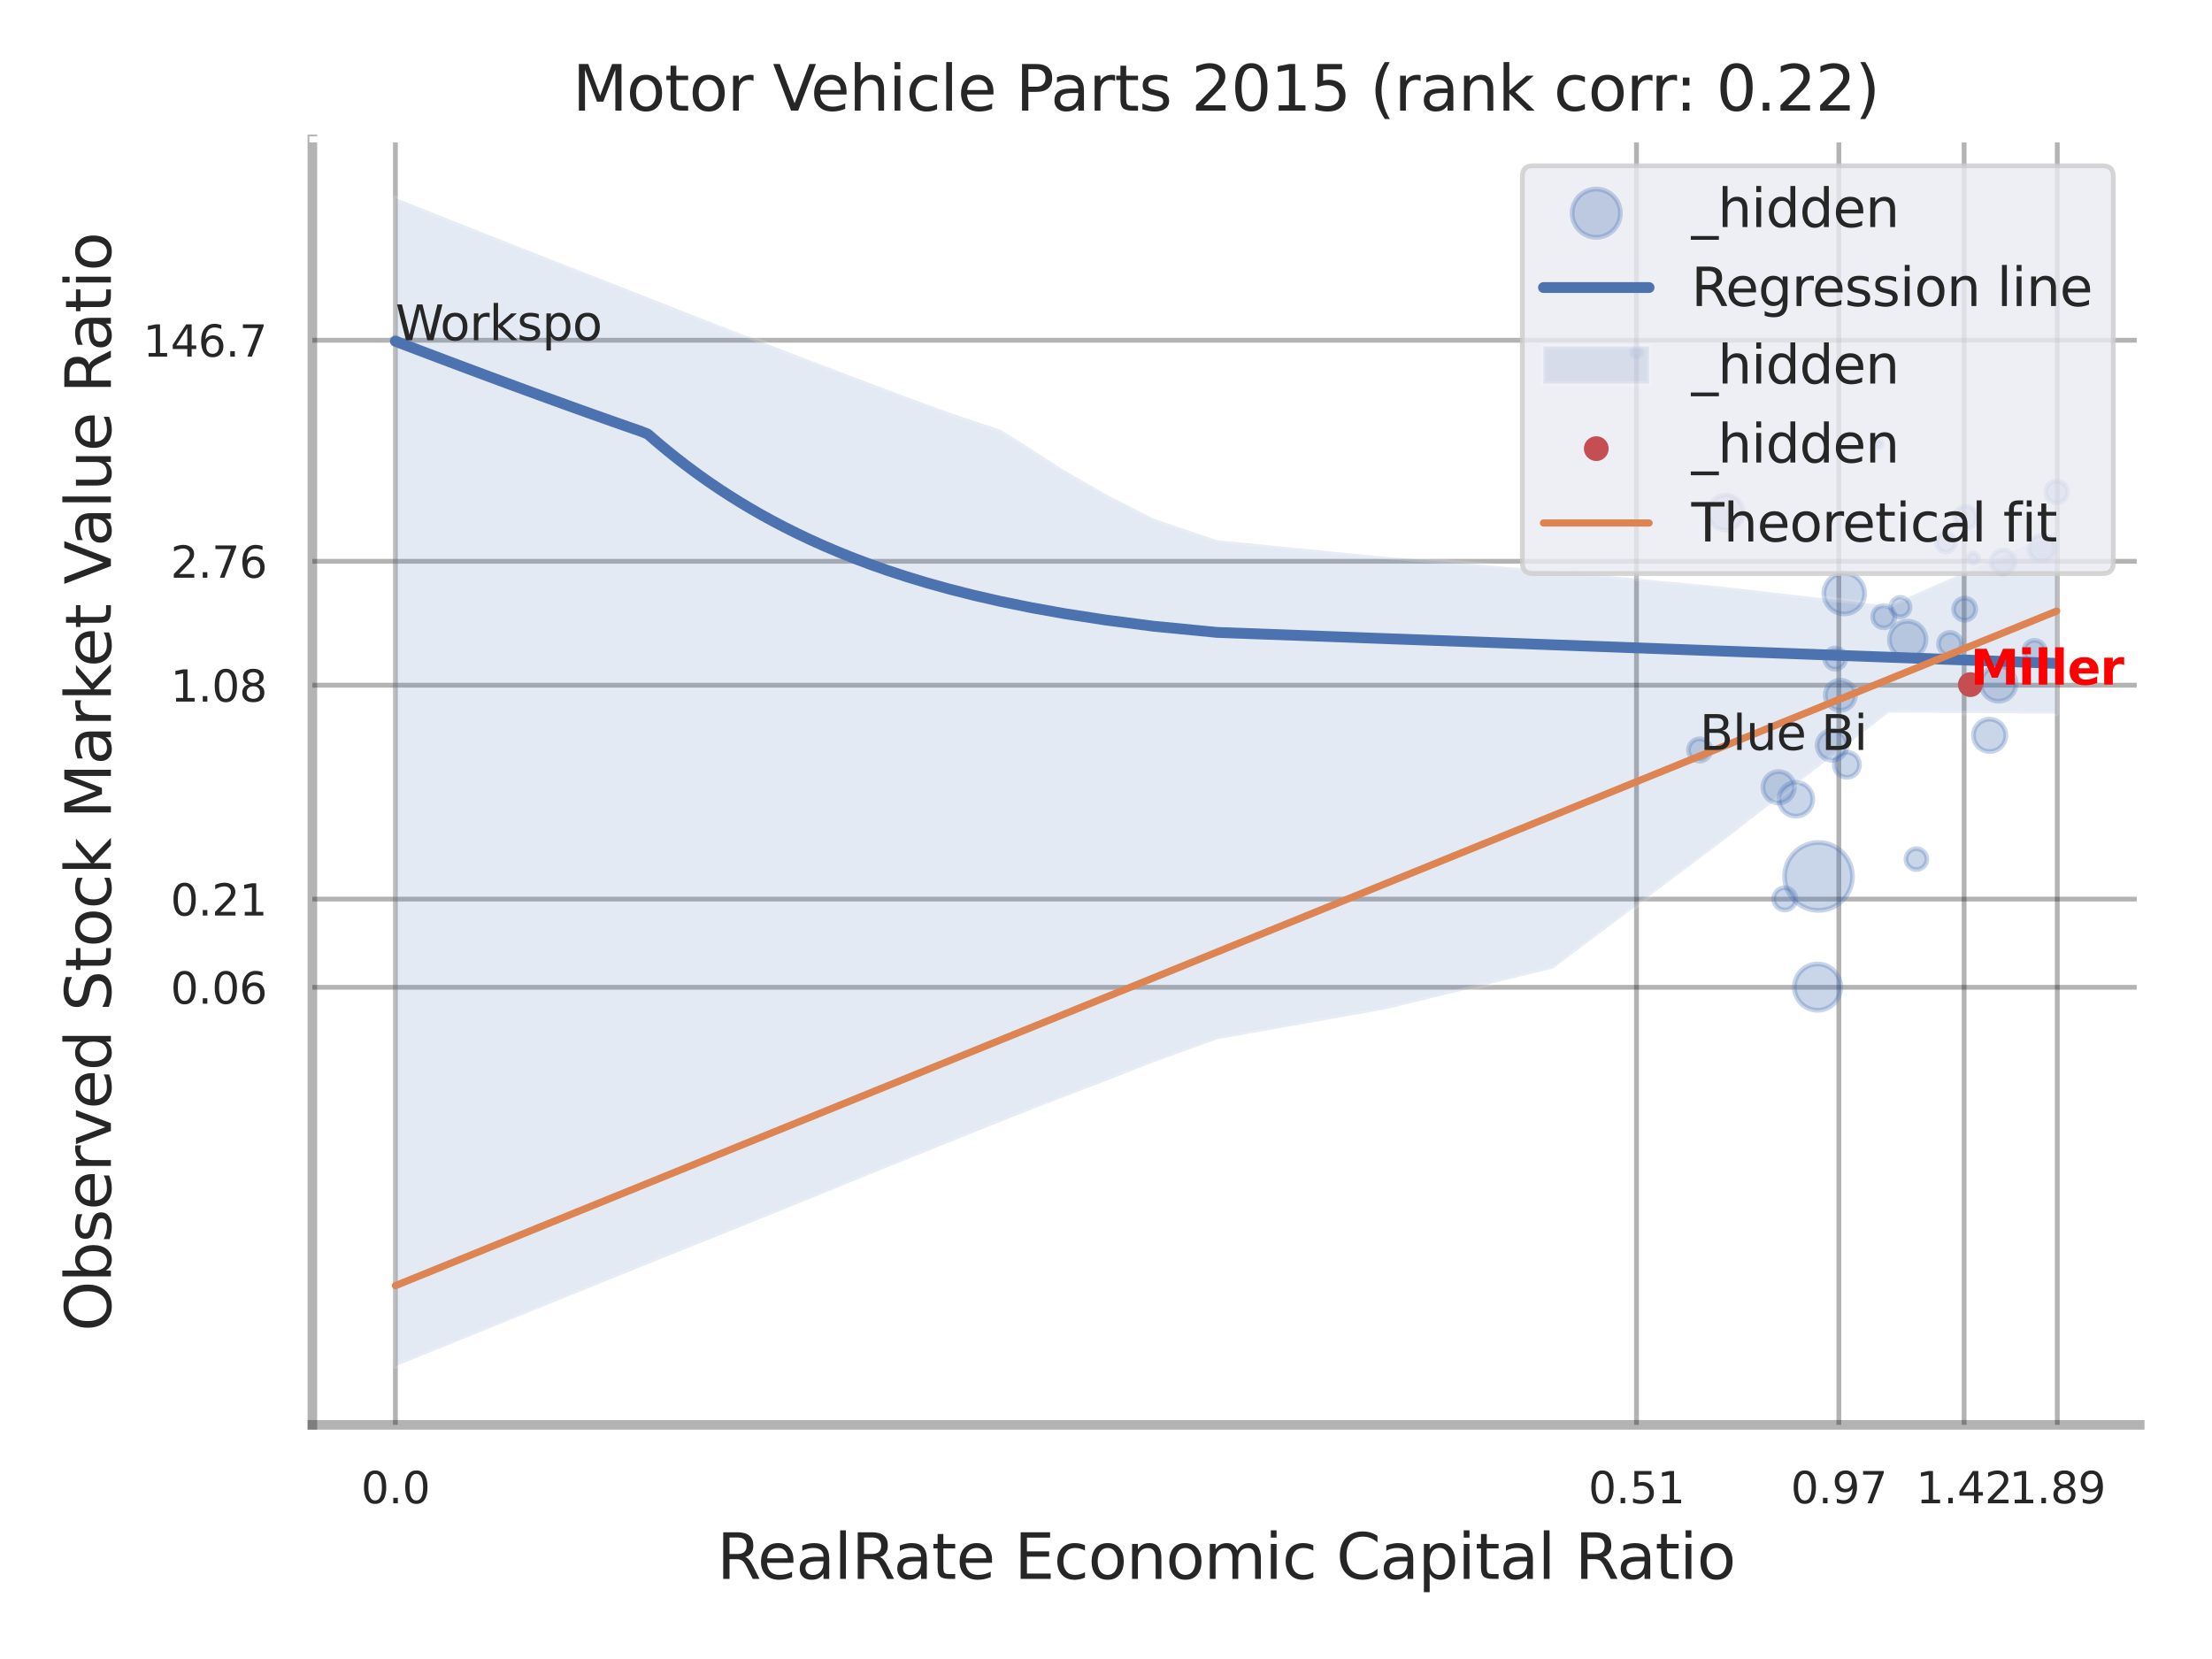 <?xml version="1.0" encoding="utf-8" standalone="no"?>
<!DOCTYPE svg PUBLIC "-//W3C//DTD SVG 1.1//EN"
  "http://www.w3.org/Graphics/SVG/1.1/DTD/svg11.dtd">
<svg xmlns:xlink="http://www.w3.org/1999/xlink" width="460.8pt" height="345.6pt" viewBox="0 0 460.8 345.6" xmlns="http://www.w3.org/2000/svg" version="1.1">
 <defs>
  <style type="text/css">*{stroke-linejoin: round; stroke-linecap: butt}</style>
 </defs>
 <g id="figure_1">
  <g id="patch_1">
   <path d="M 0 345.6 
L 460.8 345.6 
L 460.8 0 
L 0 0 
z
" style="fill: #ffffff"/>
  </g>
  <g id="axes_1">
   <g id="patch_2">
    <path d="M 65.07 296.82 
L 445.743 296.82 
L 445.743 29.04 
L 65.07 29.04 
z
" style="fill: #ffffff"/>
   </g>
   <g id="matplotlib.axis_1">
    <g id="xtick_1">
     <g id="line2d_1">
      <path d="M 82.372 296.82 
L 82.372 29.04 
" clip-path="url(#pb74f259a87)" style="fill: none; stroke: #000000; stroke-opacity: 0.3; stroke-linecap: round"/>
     </g>
     <g id="text_1">
      <!-- 0.0 -->
      <g style="fill: #262626" transform="translate(75.215 313.159) scale(0.09 -0.09)">
       <defs>
        <path id="DejaVuSans-30" d="M 2034 4250 
Q 1547 4250 1301 3770 
Q 1056 3291 1056 2328 
Q 1056 1369 1301 889 
Q 1547 409 2034 409 
Q 2525 409 2770 889 
Q 3016 1369 3016 2328 
Q 3016 3291 2770 3770 
Q 2525 4250 2034 4250 
z
M 2034 4750 
Q 2819 4750 3233 4129 
Q 3647 3509 3647 2328 
Q 3647 1150 3233 529 
Q 2819 -91 2034 -91 
Q 1250 -91 836 529 
Q 422 1150 422 2328 
Q 422 3509 836 4129 
Q 1250 4750 2034 4750 
z
" transform="scale(0.016)"/>
        <path id="DejaVuSans-2e" d="M 684 794 
L 1344 794 
L 1344 0 
L 684 0 
L 684 794 
z
" transform="scale(0.016)"/>
       </defs>
       <use xlink:href="#DejaVuSans-30"/>
       <use xlink:href="#DejaVuSans-2e" transform="translate(63.623 0)"/>
       <use xlink:href="#DejaVuSans-30" transform="translate(95.41 0)"/>
      </g>
     </g>
    </g>
    <g id="xtick_2">
     <g id="line2d_2">
      <path d="M 340.909 296.82 
L 340.909 29.04 
" clip-path="url(#pb74f259a87)" style="fill: none; stroke: #000000; stroke-opacity: 0.3; stroke-linecap: round"/>
     </g>
     <g id="text_2">
      <!-- 0.51 -->
      <g style="fill: #262626" transform="translate(330.89 313.159) scale(0.09 -0.09)">
       <defs>
        <path id="DejaVuSans-35" d="M 691 4666 
L 3169 4666 
L 3169 4134 
L 1269 4134 
L 1269 2991 
Q 1406 3038 1543 3061 
Q 1681 3084 1819 3084 
Q 2600 3084 3056 2656 
Q 3513 2228 3513 1497 
Q 3513 744 3044 326 
Q 2575 -91 1722 -91 
Q 1428 -91 1123 -41 
Q 819 9 494 109 
L 494 744 
Q 775 591 1075 516 
Q 1375 441 1709 441 
Q 2250 441 2565 725 
Q 2881 1009 2881 1497 
Q 2881 1984 2565 2268 
Q 2250 2553 1709 2553 
Q 1456 2553 1204 2497 
Q 953 2441 691 2322 
L 691 4666 
z
" transform="scale(0.016)"/>
        <path id="DejaVuSans-31" d="M 794 531 
L 1825 531 
L 1825 4091 
L 703 3866 
L 703 4441 
L 1819 4666 
L 2450 4666 
L 2450 531 
L 3481 531 
L 3481 0 
L 794 0 
L 794 531 
z
" transform="scale(0.016)"/>
       </defs>
       <use xlink:href="#DejaVuSans-30"/>
       <use xlink:href="#DejaVuSans-2e" transform="translate(63.623 0)"/>
       <use xlink:href="#DejaVuSans-35" transform="translate(95.41 0)"/>
       <use xlink:href="#DejaVuSans-31" transform="translate(159.033 0)"/>
      </g>
     </g>
    </g>
    <g id="xtick_3">
     <g id="line2d_3">
      <path d="M 383.067 296.82 
L 383.067 29.04 
" clip-path="url(#pb74f259a87)" style="fill: none; stroke: #000000; stroke-opacity: 0.3; stroke-linecap: round"/>
     </g>
     <g id="text_3">
      <!-- 0.97 -->
      <g style="fill: #262626" transform="translate(373.047 313.159) scale(0.09 -0.09)">
       <defs>
        <path id="DejaVuSans-39" d="M 703 97 
L 703 672 
Q 941 559 1184 500 
Q 1428 441 1663 441 
Q 2288 441 2617 861 
Q 2947 1281 2994 2138 
Q 2813 1869 2534 1725 
Q 2256 1581 1919 1581 
Q 1219 1581 811 2004 
Q 403 2428 403 3163 
Q 403 3881 828 4315 
Q 1253 4750 1959 4750 
Q 2769 4750 3195 4129 
Q 3622 3509 3622 2328 
Q 3622 1225 3098 567 
Q 2575 -91 1691 -91 
Q 1453 -91 1209 -44 
Q 966 3 703 97 
z
M 1959 2075 
Q 2384 2075 2632 2365 
Q 2881 2656 2881 3163 
Q 2881 3666 2632 3958 
Q 2384 4250 1959 4250 
Q 1534 4250 1286 3958 
Q 1038 3666 1038 3163 
Q 1038 2656 1286 2365 
Q 1534 2075 1959 2075 
z
" transform="scale(0.016)"/>
        <path id="DejaVuSans-37" d="M 525 4666 
L 3525 4666 
L 3525 4397 
L 1831 0 
L 1172 0 
L 2766 4134 
L 525 4134 
L 525 4666 
z
" transform="scale(0.016)"/>
       </defs>
       <use xlink:href="#DejaVuSans-30"/>
       <use xlink:href="#DejaVuSans-2e" transform="translate(63.623 0)"/>
       <use xlink:href="#DejaVuSans-39" transform="translate(95.41 0)"/>
       <use xlink:href="#DejaVuSans-37" transform="translate(159.033 0)"/>
      </g>
     </g>
    </g>
    <g id="xtick_4">
     <g id="line2d_4">
      <path d="M 409.164 296.82 
L 409.164 29.04 
" clip-path="url(#pb74f259a87)" style="fill: none; stroke: #000000; stroke-opacity: 0.3; stroke-linecap: round"/>
     </g>
     <g id="text_4">
      <!-- 1.42 -->
      <g style="fill: #262626" transform="translate(399.144 313.159) scale(0.09 -0.09)">
       <defs>
        <path id="DejaVuSans-34" d="M 2419 4116 
L 825 1625 
L 2419 1625 
L 2419 4116 
z
M 2253 4666 
L 3047 4666 
L 3047 1625 
L 3713 1625 
L 3713 1100 
L 3047 1100 
L 3047 0 
L 2419 0 
L 2419 1100 
L 313 1100 
L 313 1709 
L 2253 4666 
z
" transform="scale(0.016)"/>
        <path id="DejaVuSans-32" d="M 1228 531 
L 3431 531 
L 3431 0 
L 469 0 
L 469 531 
Q 828 903 1448 1529 
Q 2069 2156 2228 2338 
Q 2531 2678 2651 2914 
Q 2772 3150 2772 3378 
Q 2772 3750 2511 3984 
Q 2250 4219 1831 4219 
Q 1534 4219 1204 4116 
Q 875 4013 500 3803 
L 500 4441 
Q 881 4594 1212 4672 
Q 1544 4750 1819 4750 
Q 2544 4750 2975 4387 
Q 3406 4025 3406 3419 
Q 3406 3131 3298 2873 
Q 3191 2616 2906 2266 
Q 2828 2175 2409 1742 
Q 1991 1309 1228 531 
z
" transform="scale(0.016)"/>
       </defs>
       <use xlink:href="#DejaVuSans-31"/>
       <use xlink:href="#DejaVuSans-2e" transform="translate(63.623 0)"/>
       <use xlink:href="#DejaVuSans-34" transform="translate(95.41 0)"/>
       <use xlink:href="#DejaVuSans-32" transform="translate(159.033 0)"/>
      </g>
     </g>
    </g>
    <g id="xtick_5">
     <g id="line2d_5">
      <path d="M 428.57 296.82 
L 428.57 29.04 
" clip-path="url(#pb74f259a87)" style="fill: none; stroke: #000000; stroke-opacity: 0.3; stroke-linecap: round"/>
     </g>
     <g id="text_5">
      <!-- 1.89 -->
      <g style="fill: #262626" transform="translate(418.55 313.159) scale(0.09 -0.09)">
       <defs>
        <path id="DejaVuSans-38" d="M 2034 2216 
Q 1584 2216 1326 1975 
Q 1069 1734 1069 1313 
Q 1069 891 1326 650 
Q 1584 409 2034 409 
Q 2484 409 2743 651 
Q 3003 894 3003 1313 
Q 3003 1734 2745 1975 
Q 2488 2216 2034 2216 
z
M 1403 2484 
Q 997 2584 770 2862 
Q 544 3141 544 3541 
Q 544 4100 942 4425 
Q 1341 4750 2034 4750 
Q 2731 4750 3128 4425 
Q 3525 4100 3525 3541 
Q 3525 3141 3298 2862 
Q 3072 2584 2669 2484 
Q 3125 2378 3379 2068 
Q 3634 1759 3634 1313 
Q 3634 634 3220 271 
Q 2806 -91 2034 -91 
Q 1263 -91 848 271 
Q 434 634 434 1313 
Q 434 1759 690 2068 
Q 947 2378 1403 2484 
z
M 1172 3481 
Q 1172 3119 1398 2916 
Q 1625 2713 2034 2713 
Q 2441 2713 2670 2916 
Q 2900 3119 2900 3481 
Q 2900 3844 2670 4047 
Q 2441 4250 2034 4250 
Q 1625 4250 1398 4047 
Q 1172 3844 1172 3481 
z
" transform="scale(0.016)"/>
       </defs>
       <use xlink:href="#DejaVuSans-31"/>
       <use xlink:href="#DejaVuSans-2e" transform="translate(63.623 0)"/>
       <use xlink:href="#DejaVuSans-38" transform="translate(95.41 0)"/>
       <use xlink:href="#DejaVuSans-39" transform="translate(159.033 0)"/>
      </g>
     </g>
    </g>
    <g id="xtick_6"/>
    <g id="xtick_7"/>
    <g id="xtick_8"/>
    <g id="text_6">
     <!-- RealRate Economic Capital Ratio -->
     <g style="fill: #262626" transform="translate(149.353 328.908) scale(0.13 -0.13)">
      <defs>
       <path id="DejaVuSans-52" d="M 2841 2188 
Q 3044 2119 3236 1894 
Q 3428 1669 3622 1275 
L 4263 0 
L 3584 0 
L 2988 1197 
Q 2756 1666 2539 1819 
Q 2322 1972 1947 1972 
L 1259 1972 
L 1259 0 
L 628 0 
L 628 4666 
L 2053 4666 
Q 2853 4666 3247 4331 
Q 3641 3997 3641 3322 
Q 3641 2881 3436 2590 
Q 3231 2300 2841 2188 
z
M 1259 4147 
L 1259 2491 
L 2053 2491 
Q 2509 2491 2742 2702 
Q 2975 2913 2975 3322 
Q 2975 3731 2742 3939 
Q 2509 4147 2053 4147 
L 1259 4147 
z
" transform="scale(0.016)"/>
       <path id="DejaVuSans-65" d="M 3597 1894 
L 3597 1613 
L 953 1613 
Q 991 1019 1311 708 
Q 1631 397 2203 397 
Q 2534 397 2845 478 
Q 3156 559 3463 722 
L 3463 178 
Q 3153 47 2828 -22 
Q 2503 -91 2169 -91 
Q 1331 -91 842 396 
Q 353 884 353 1716 
Q 353 2575 817 3079 
Q 1281 3584 2069 3584 
Q 2775 3584 3186 3129 
Q 3597 2675 3597 1894 
z
M 3022 2063 
Q 3016 2534 2758 2815 
Q 2500 3097 2075 3097 
Q 1594 3097 1305 2825 
Q 1016 2553 972 2059 
L 3022 2063 
z
" transform="scale(0.016)"/>
       <path id="DejaVuSans-61" d="M 2194 1759 
Q 1497 1759 1228 1600 
Q 959 1441 959 1056 
Q 959 750 1161 570 
Q 1363 391 1709 391 
Q 2188 391 2477 730 
Q 2766 1069 2766 1631 
L 2766 1759 
L 2194 1759 
z
M 3341 1997 
L 3341 0 
L 2766 0 
L 2766 531 
Q 2569 213 2275 61 
Q 1981 -91 1556 -91 
Q 1019 -91 701 211 
Q 384 513 384 1019 
Q 384 1609 779 1909 
Q 1175 2209 1959 2209 
L 2766 2209 
L 2766 2266 
Q 2766 2663 2505 2880 
Q 2244 3097 1772 3097 
Q 1472 3097 1187 3025 
Q 903 2953 641 2809 
L 641 3341 
Q 956 3463 1253 3523 
Q 1550 3584 1831 3584 
Q 2591 3584 2966 3190 
Q 3341 2797 3341 1997 
z
" transform="scale(0.016)"/>
       <path id="DejaVuSans-6c" d="M 603 4863 
L 1178 4863 
L 1178 0 
L 603 0 
L 603 4863 
z
" transform="scale(0.016)"/>
       <path id="DejaVuSans-74" d="M 1172 4494 
L 1172 3500 
L 2356 3500 
L 2356 3053 
L 1172 3053 
L 1172 1153 
Q 1172 725 1289 603 
Q 1406 481 1766 481 
L 2356 481 
L 2356 0 
L 1766 0 
Q 1100 0 847 248 
Q 594 497 594 1153 
L 594 3053 
L 172 3053 
L 172 3500 
L 594 3500 
L 594 4494 
L 1172 4494 
z
" transform="scale(0.016)"/>
       <path id="DejaVuSans-20" transform="scale(0.016)"/>
       <path id="DejaVuSans-45" d="M 628 4666 
L 3578 4666 
L 3578 4134 
L 1259 4134 
L 1259 2753 
L 3481 2753 
L 3481 2222 
L 1259 2222 
L 1259 531 
L 3634 531 
L 3634 0 
L 628 0 
L 628 4666 
z
" transform="scale(0.016)"/>
       <path id="DejaVuSans-63" d="M 3122 3366 
L 3122 2828 
Q 2878 2963 2633 3030 
Q 2388 3097 2138 3097 
Q 1578 3097 1268 2742 
Q 959 2388 959 1747 
Q 959 1106 1268 751 
Q 1578 397 2138 397 
Q 2388 397 2633 464 
Q 2878 531 3122 666 
L 3122 134 
Q 2881 22 2623 -34 
Q 2366 -91 2075 -91 
Q 1284 -91 818 406 
Q 353 903 353 1747 
Q 353 2603 823 3093 
Q 1294 3584 2113 3584 
Q 2378 3584 2631 3529 
Q 2884 3475 3122 3366 
z
" transform="scale(0.016)"/>
       <path id="DejaVuSans-6f" d="M 1959 3097 
Q 1497 3097 1228 2736 
Q 959 2375 959 1747 
Q 959 1119 1226 758 
Q 1494 397 1959 397 
Q 2419 397 2687 759 
Q 2956 1122 2956 1747 
Q 2956 2369 2687 2733 
Q 2419 3097 1959 3097 
z
M 1959 3584 
Q 2709 3584 3137 3096 
Q 3566 2609 3566 1747 
Q 3566 888 3137 398 
Q 2709 -91 1959 -91 
Q 1206 -91 779 398 
Q 353 888 353 1747 
Q 353 2609 779 3096 
Q 1206 3584 1959 3584 
z
" transform="scale(0.016)"/>
       <path id="DejaVuSans-6e" d="M 3513 2113 
L 3513 0 
L 2938 0 
L 2938 2094 
Q 2938 2591 2744 2837 
Q 2550 3084 2163 3084 
Q 1697 3084 1428 2787 
Q 1159 2491 1159 1978 
L 1159 0 
L 581 0 
L 581 3500 
L 1159 3500 
L 1159 2956 
Q 1366 3272 1645 3428 
Q 1925 3584 2291 3584 
Q 2894 3584 3203 3211 
Q 3513 2838 3513 2113 
z
" transform="scale(0.016)"/>
       <path id="DejaVuSans-6d" d="M 3328 2828 
Q 3544 3216 3844 3400 
Q 4144 3584 4550 3584 
Q 5097 3584 5394 3201 
Q 5691 2819 5691 2113 
L 5691 0 
L 5113 0 
L 5113 2094 
Q 5113 2597 4934 2840 
Q 4756 3084 4391 3084 
Q 3944 3084 3684 2787 
Q 3425 2491 3425 1978 
L 3425 0 
L 2847 0 
L 2847 2094 
Q 2847 2600 2669 2842 
Q 2491 3084 2119 3084 
Q 1678 3084 1418 2786 
Q 1159 2488 1159 1978 
L 1159 0 
L 581 0 
L 581 3500 
L 1159 3500 
L 1159 2956 
Q 1356 3278 1631 3431 
Q 1906 3584 2284 3584 
Q 2666 3584 2933 3390 
Q 3200 3197 3328 2828 
z
" transform="scale(0.016)"/>
       <path id="DejaVuSans-69" d="M 603 3500 
L 1178 3500 
L 1178 0 
L 603 0 
L 603 3500 
z
M 603 4863 
L 1178 4863 
L 1178 4134 
L 603 4134 
L 603 4863 
z
" transform="scale(0.016)"/>
       <path id="DejaVuSans-43" d="M 4122 4306 
L 4122 3641 
Q 3803 3938 3442 4084 
Q 3081 4231 2675 4231 
Q 1875 4231 1450 3742 
Q 1025 3253 1025 2328 
Q 1025 1406 1450 917 
Q 1875 428 2675 428 
Q 3081 428 3442 575 
Q 3803 722 4122 1019 
L 4122 359 
Q 3791 134 3420 21 
Q 3050 -91 2638 -91 
Q 1578 -91 968 557 
Q 359 1206 359 2328 
Q 359 3453 968 4101 
Q 1578 4750 2638 4750 
Q 3056 4750 3426 4639 
Q 3797 4528 4122 4306 
z
" transform="scale(0.016)"/>
       <path id="DejaVuSans-70" d="M 1159 525 
L 1159 -1331 
L 581 -1331 
L 581 3500 
L 1159 3500 
L 1159 2969 
Q 1341 3281 1617 3432 
Q 1894 3584 2278 3584 
Q 2916 3584 3314 3078 
Q 3713 2572 3713 1747 
Q 3713 922 3314 415 
Q 2916 -91 2278 -91 
Q 1894 -91 1617 61 
Q 1341 213 1159 525 
z
M 3116 1747 
Q 3116 2381 2855 2742 
Q 2594 3103 2138 3103 
Q 1681 3103 1420 2742 
Q 1159 2381 1159 1747 
Q 1159 1113 1420 752 
Q 1681 391 2138 391 
Q 2594 391 2855 752 
Q 3116 1113 3116 1747 
z
" transform="scale(0.016)"/>
      </defs>
      <use xlink:href="#DejaVuSans-52"/>
      <use xlink:href="#DejaVuSans-65" transform="translate(64.982 0)"/>
      <use xlink:href="#DejaVuSans-61" transform="translate(126.506 0)"/>
      <use xlink:href="#DejaVuSans-6c" transform="translate(187.785 0)"/>
      <use xlink:href="#DejaVuSans-52" transform="translate(215.568 0)"/>
      <use xlink:href="#DejaVuSans-61" transform="translate(282.801 0)"/>
      <use xlink:href="#DejaVuSans-74" transform="translate(344.08 0)"/>
      <use xlink:href="#DejaVuSans-65" transform="translate(383.289 0)"/>
      <use xlink:href="#DejaVuSans-20" transform="translate(444.812 0)"/>
      <use xlink:href="#DejaVuSans-45" transform="translate(476.6 0)"/>
      <use xlink:href="#DejaVuSans-63" transform="translate(539.783 0)"/>
      <use xlink:href="#DejaVuSans-6f" transform="translate(594.764 0)"/>
      <use xlink:href="#DejaVuSans-6e" transform="translate(655.945 0)"/>
      <use xlink:href="#DejaVuSans-6f" transform="translate(719.324 0)"/>
      <use xlink:href="#DejaVuSans-6d" transform="translate(780.506 0)"/>
      <use xlink:href="#DejaVuSans-69" transform="translate(877.918 0)"/>
      <use xlink:href="#DejaVuSans-63" transform="translate(905.701 0)"/>
      <use xlink:href="#DejaVuSans-20" transform="translate(960.682 0)"/>
      <use xlink:href="#DejaVuSans-43" transform="translate(992.469 0)"/>
      <use xlink:href="#DejaVuSans-61" transform="translate(1062.293 0)"/>
      <use xlink:href="#DejaVuSans-70" transform="translate(1123.572 0)"/>
      <use xlink:href="#DejaVuSans-69" transform="translate(1187.049 0)"/>
      <use xlink:href="#DejaVuSans-74" transform="translate(1214.832 0)"/>
      <use xlink:href="#DejaVuSans-61" transform="translate(1254.041 0)"/>
      <use xlink:href="#DejaVuSans-6c" transform="translate(1315.32 0)"/>
      <use xlink:href="#DejaVuSans-20" transform="translate(1343.104 0)"/>
      <use xlink:href="#DejaVuSans-52" transform="translate(1374.891 0)"/>
      <use xlink:href="#DejaVuSans-61" transform="translate(1442.123 0)"/>
      <use xlink:href="#DejaVuSans-74" transform="translate(1503.402 0)"/>
      <use xlink:href="#DejaVuSans-69" transform="translate(1542.611 0)"/>
      <use xlink:href="#DejaVuSans-6f" transform="translate(1570.395 0)"/>
     </g>
    </g>
   </g>
   <g id="matplotlib.axis_2">
    <g id="ytick_1">
     <g id="line2d_6">
      <path d="M 65.07 205.671 
L 445.743 205.671 
" clip-path="url(#pb74f259a87)" style="fill: none; stroke: #000000; stroke-opacity: 0.3; stroke-linecap: round"/>
     </g>
     <g id="text_7">
      <!-- 0.06 -->
      <g style="fill: #262626" transform="translate(35.531 209.09) scale(0.09 -0.09)">
       <defs>
        <path id="DejaVuSans-36" d="M 2113 2584 
Q 1688 2584 1439 2293 
Q 1191 2003 1191 1497 
Q 1191 994 1439 701 
Q 1688 409 2113 409 
Q 2538 409 2786 701 
Q 3034 994 3034 1497 
Q 3034 2003 2786 2293 
Q 2538 2584 2113 2584 
z
M 3366 4563 
L 3366 3988 
Q 3128 4100 2886 4159 
Q 2644 4219 2406 4219 
Q 1781 4219 1451 3797 
Q 1122 3375 1075 2522 
Q 1259 2794 1537 2939 
Q 1816 3084 2150 3084 
Q 2853 3084 3261 2657 
Q 3669 2231 3669 1497 
Q 3669 778 3244 343 
Q 2819 -91 2113 -91 
Q 1303 -91 875 529 
Q 447 1150 447 2328 
Q 447 3434 972 4092 
Q 1497 4750 2381 4750 
Q 2619 4750 2861 4703 
Q 3103 4656 3366 4563 
z
" transform="scale(0.016)"/>
       </defs>
       <use xlink:href="#DejaVuSans-30"/>
       <use xlink:href="#DejaVuSans-2e" transform="translate(63.623 0)"/>
       <use xlink:href="#DejaVuSans-30" transform="translate(95.41 0)"/>
       <use xlink:href="#DejaVuSans-36" transform="translate(159.033 0)"/>
      </g>
     </g>
    </g>
    <g id="ytick_2">
     <g id="line2d_7">
      <path d="M 65.07 187.3 
L 445.743 187.3 
" clip-path="url(#pb74f259a87)" style="fill: none; stroke: #000000; stroke-opacity: 0.3; stroke-linecap: round"/>
     </g>
     <g id="text_8">
      <!-- 0.21 -->
      <g style="fill: #262626" transform="translate(35.531 190.719) scale(0.09 -0.09)">
       <use xlink:href="#DejaVuSans-30"/>
       <use xlink:href="#DejaVuSans-2e" transform="translate(63.623 0)"/>
       <use xlink:href="#DejaVuSans-32" transform="translate(95.41 0)"/>
       <use xlink:href="#DejaVuSans-31" transform="translate(159.033 0)"/>
      </g>
     </g>
    </g>
    <g id="ytick_3">
     <g id="line2d_8">
      <path d="M 65.07 142.738 
L 445.743 142.738 
" clip-path="url(#pb74f259a87)" style="fill: none; stroke: #000000; stroke-opacity: 0.3; stroke-linecap: round"/>
     </g>
     <g id="text_9">
      <!-- 1.08 -->
      <g style="fill: #262626" transform="translate(35.531 146.157) scale(0.09 -0.09)">
       <use xlink:href="#DejaVuSans-31"/>
       <use xlink:href="#DejaVuSans-2e" transform="translate(63.623 0)"/>
       <use xlink:href="#DejaVuSans-30" transform="translate(95.41 0)"/>
       <use xlink:href="#DejaVuSans-38" transform="translate(159.033 0)"/>
      </g>
     </g>
    </g>
    <g id="ytick_4">
     <g id="line2d_9">
      <path d="M 65.07 116.925 
L 445.743 116.925 
" clip-path="url(#pb74f259a87)" style="fill: none; stroke: #000000; stroke-opacity: 0.3; stroke-linecap: round"/>
     </g>
     <g id="text_10">
      <!-- 2.76 -->
      <g style="fill: #262626" transform="translate(35.531 120.344) scale(0.09 -0.09)">
       <use xlink:href="#DejaVuSans-32"/>
       <use xlink:href="#DejaVuSans-2e" transform="translate(63.623 0)"/>
       <use xlink:href="#DejaVuSans-37" transform="translate(95.41 0)"/>
       <use xlink:href="#DejaVuSans-36" transform="translate(159.033 0)"/>
      </g>
     </g>
    </g>
    <g id="ytick_5">
     <g id="line2d_10">
      <path d="M 65.07 70.876 
L 445.743 70.876 
" clip-path="url(#pb74f259a87)" style="fill: none; stroke: #000000; stroke-opacity: 0.3; stroke-linecap: round"/>
     </g>
     <g id="text_11">
      <!-- 146.7 -->
      <g style="fill: #262626" transform="translate(29.805 74.295) scale(0.09 -0.09)">
       <use xlink:href="#DejaVuSans-31"/>
       <use xlink:href="#DejaVuSans-34" transform="translate(63.623 0)"/>
       <use xlink:href="#DejaVuSans-36" transform="translate(127.246 0)"/>
       <use xlink:href="#DejaVuSans-2e" transform="translate(190.869 0)"/>
       <use xlink:href="#DejaVuSans-37" transform="translate(222.656 0)"/>
      </g>
     </g>
    </g>
    <g id="ytick_6"/>
    <g id="ytick_7"/>
    <g id="ytick_8"/>
    <g id="ytick_9"/>
    <g id="ytick_10"/>
    <g id="ytick_11"/>
    <g id="text_12">
     <!-- Observed Stock Market Value Ratio -->
     <g style="fill: #262626" transform="translate(23.101 277.332) rotate(-90) scale(0.13 -0.13)">
      <defs>
       <path id="DejaVuSans-4f" d="M 2522 4238 
Q 1834 4238 1429 3725 
Q 1025 3213 1025 2328 
Q 1025 1447 1429 934 
Q 1834 422 2522 422 
Q 3209 422 3611 934 
Q 4013 1447 4013 2328 
Q 4013 3213 3611 3725 
Q 3209 4238 2522 4238 
z
M 2522 4750 
Q 3503 4750 4090 4092 
Q 4678 3434 4678 2328 
Q 4678 1225 4090 567 
Q 3503 -91 2522 -91 
Q 1538 -91 948 565 
Q 359 1222 359 2328 
Q 359 3434 948 4092 
Q 1538 4750 2522 4750 
z
" transform="scale(0.016)"/>
       <path id="DejaVuSans-62" d="M 3116 1747 
Q 3116 2381 2855 2742 
Q 2594 3103 2138 3103 
Q 1681 3103 1420 2742 
Q 1159 2381 1159 1747 
Q 1159 1113 1420 752 
Q 1681 391 2138 391 
Q 2594 391 2855 752 
Q 3116 1113 3116 1747 
z
M 1159 2969 
Q 1341 3281 1617 3432 
Q 1894 3584 2278 3584 
Q 2916 3584 3314 3078 
Q 3713 2572 3713 1747 
Q 3713 922 3314 415 
Q 2916 -91 2278 -91 
Q 1894 -91 1617 61 
Q 1341 213 1159 525 
L 1159 0 
L 581 0 
L 581 4863 
L 1159 4863 
L 1159 2969 
z
" transform="scale(0.016)"/>
       <path id="DejaVuSans-73" d="M 2834 3397 
L 2834 2853 
Q 2591 2978 2328 3040 
Q 2066 3103 1784 3103 
Q 1356 3103 1142 2972 
Q 928 2841 928 2578 
Q 928 2378 1081 2264 
Q 1234 2150 1697 2047 
L 1894 2003 
Q 2506 1872 2764 1633 
Q 3022 1394 3022 966 
Q 3022 478 2636 193 
Q 2250 -91 1575 -91 
Q 1294 -91 989 -36 
Q 684 19 347 128 
L 347 722 
Q 666 556 975 473 
Q 1284 391 1588 391 
Q 1994 391 2212 530 
Q 2431 669 2431 922 
Q 2431 1156 2273 1281 
Q 2116 1406 1581 1522 
L 1381 1569 
Q 847 1681 609 1914 
Q 372 2147 372 2553 
Q 372 3047 722 3315 
Q 1072 3584 1716 3584 
Q 2034 3584 2315 3537 
Q 2597 3491 2834 3397 
z
" transform="scale(0.016)"/>
       <path id="DejaVuSans-72" d="M 2631 2963 
Q 2534 3019 2420 3045 
Q 2306 3072 2169 3072 
Q 1681 3072 1420 2755 
Q 1159 2438 1159 1844 
L 1159 0 
L 581 0 
L 581 3500 
L 1159 3500 
L 1159 2956 
Q 1341 3275 1631 3429 
Q 1922 3584 2338 3584 
Q 2397 3584 2469 3576 
Q 2541 3569 2628 3553 
L 2631 2963 
z
" transform="scale(0.016)"/>
       <path id="DejaVuSans-76" d="M 191 3500 
L 800 3500 
L 1894 563 
L 2988 3500 
L 3597 3500 
L 2284 0 
L 1503 0 
L 191 3500 
z
" transform="scale(0.016)"/>
       <path id="DejaVuSans-64" d="M 2906 2969 
L 2906 4863 
L 3481 4863 
L 3481 0 
L 2906 0 
L 2906 525 
Q 2725 213 2448 61 
Q 2172 -91 1784 -91 
Q 1150 -91 751 415 
Q 353 922 353 1747 
Q 353 2572 751 3078 
Q 1150 3584 1784 3584 
Q 2172 3584 2448 3432 
Q 2725 3281 2906 2969 
z
M 947 1747 
Q 947 1113 1208 752 
Q 1469 391 1925 391 
Q 2381 391 2643 752 
Q 2906 1113 2906 1747 
Q 2906 2381 2643 2742 
Q 2381 3103 1925 3103 
Q 1469 3103 1208 2742 
Q 947 2381 947 1747 
z
" transform="scale(0.016)"/>
       <path id="DejaVuSans-53" d="M 3425 4513 
L 3425 3897 
Q 3066 4069 2747 4153 
Q 2428 4238 2131 4238 
Q 1616 4238 1336 4038 
Q 1056 3838 1056 3469 
Q 1056 3159 1242 3001 
Q 1428 2844 1947 2747 
L 2328 2669 
Q 3034 2534 3370 2195 
Q 3706 1856 3706 1288 
Q 3706 609 3251 259 
Q 2797 -91 1919 -91 
Q 1588 -91 1214 -16 
Q 841 59 441 206 
L 441 856 
Q 825 641 1194 531 
Q 1563 422 1919 422 
Q 2459 422 2753 634 
Q 3047 847 3047 1241 
Q 3047 1584 2836 1778 
Q 2625 1972 2144 2069 
L 1759 2144 
Q 1053 2284 737 2584 
Q 422 2884 422 3419 
Q 422 4038 858 4394 
Q 1294 4750 2059 4750 
Q 2388 4750 2728 4690 
Q 3069 4631 3425 4513 
z
" transform="scale(0.016)"/>
       <path id="DejaVuSans-6b" d="M 581 4863 
L 1159 4863 
L 1159 1991 
L 2875 3500 
L 3609 3500 
L 1753 1863 
L 3688 0 
L 2938 0 
L 1159 1709 
L 1159 0 
L 581 0 
L 581 4863 
z
" transform="scale(0.016)"/>
       <path id="DejaVuSans-4d" d="M 628 4666 
L 1569 4666 
L 2759 1491 
L 3956 4666 
L 4897 4666 
L 4897 0 
L 4281 0 
L 4281 4097 
L 3078 897 
L 2444 897 
L 1241 4097 
L 1241 0 
L 628 0 
L 628 4666 
z
" transform="scale(0.016)"/>
       <path id="DejaVuSans-56" d="M 1831 0 
L 50 4666 
L 709 4666 
L 2188 738 
L 3669 4666 
L 4325 4666 
L 2547 0 
L 1831 0 
z
" transform="scale(0.016)"/>
       <path id="DejaVuSans-75" d="M 544 1381 
L 544 3500 
L 1119 3500 
L 1119 1403 
Q 1119 906 1312 657 
Q 1506 409 1894 409 
Q 2359 409 2629 706 
Q 2900 1003 2900 1516 
L 2900 3500 
L 3475 3500 
L 3475 0 
L 2900 0 
L 2900 538 
Q 2691 219 2414 64 
Q 2138 -91 1772 -91 
Q 1169 -91 856 284 
Q 544 659 544 1381 
z
M 1991 3584 
L 1991 3584 
z
" transform="scale(0.016)"/>
      </defs>
      <use xlink:href="#DejaVuSans-4f"/>
      <use xlink:href="#DejaVuSans-62" transform="translate(78.711 0)"/>
      <use xlink:href="#DejaVuSans-73" transform="translate(142.188 0)"/>
      <use xlink:href="#DejaVuSans-65" transform="translate(194.287 0)"/>
      <use xlink:href="#DejaVuSans-72" transform="translate(255.811 0)"/>
      <use xlink:href="#DejaVuSans-76" transform="translate(296.924 0)"/>
      <use xlink:href="#DejaVuSans-65" transform="translate(356.104 0)"/>
      <use xlink:href="#DejaVuSans-64" transform="translate(417.627 0)"/>
      <use xlink:href="#DejaVuSans-20" transform="translate(481.104 0)"/>
      <use xlink:href="#DejaVuSans-53" transform="translate(512.891 0)"/>
      <use xlink:href="#DejaVuSans-74" transform="translate(576.367 0)"/>
      <use xlink:href="#DejaVuSans-6f" transform="translate(615.576 0)"/>
      <use xlink:href="#DejaVuSans-63" transform="translate(676.758 0)"/>
      <use xlink:href="#DejaVuSans-6b" transform="translate(731.738 0)"/>
      <use xlink:href="#DejaVuSans-20" transform="translate(789.648 0)"/>
      <use xlink:href="#DejaVuSans-4d" transform="translate(821.436 0)"/>
      <use xlink:href="#DejaVuSans-61" transform="translate(907.715 0)"/>
      <use xlink:href="#DejaVuSans-72" transform="translate(968.994 0)"/>
      <use xlink:href="#DejaVuSans-6b" transform="translate(1010.107 0)"/>
      <use xlink:href="#DejaVuSans-65" transform="translate(1064.393 0)"/>
      <use xlink:href="#DejaVuSans-74" transform="translate(1125.916 0)"/>
      <use xlink:href="#DejaVuSans-20" transform="translate(1165.125 0)"/>
      <use xlink:href="#DejaVuSans-56" transform="translate(1196.912 0)"/>
      <use xlink:href="#DejaVuSans-61" transform="translate(1257.57 0)"/>
      <use xlink:href="#DejaVuSans-6c" transform="translate(1318.85 0)"/>
      <use xlink:href="#DejaVuSans-75" transform="translate(1346.633 0)"/>
      <use xlink:href="#DejaVuSans-65" transform="translate(1410.012 0)"/>
      <use xlink:href="#DejaVuSans-20" transform="translate(1471.535 0)"/>
      <use xlink:href="#DejaVuSans-52" transform="translate(1503.322 0)"/>
      <use xlink:href="#DejaVuSans-61" transform="translate(1570.555 0)"/>
      <use xlink:href="#DejaVuSans-74" transform="translate(1631.834 0)"/>
      <use xlink:href="#DejaVuSans-69" transform="translate(1671.043 0)"/>
      <use xlink:href="#DejaVuSans-6f" transform="translate(1698.826 0)"/>
     </g>
    </g>
   </g>
   <g id="PathCollection_1">
    <path d="M 374.113 170.016 
C 375.046 170.016 375.942 169.645 376.602 168.985 
C 377.262 168.324 377.633 167.429 377.633 166.495 
C 377.633 165.561 377.262 164.666 376.602 164.005 
C 375.942 163.345 375.046 162.974 374.113 162.974 
C 373.179 162.974 372.283 163.345 371.623 164.005 
C 370.963 164.666 370.592 165.561 370.592 166.495 
C 370.592 167.429 370.963 168.324 371.623 168.985 
C 372.283 169.645 373.179 170.016 374.113 170.016 
z
" clip-path="url(#pb74f259a87)" style="fill: #4c72b0; fill-opacity: 0.3; stroke: #4c72b0; stroke-opacity: 0.3"/>
    <path d="M 384.743 161.942 
C 385.438 161.942 386.105 161.666 386.597 161.174 
C 387.089 160.683 387.365 160.016 387.365 159.32 
C 387.365 158.625 387.089 157.958 386.597 157.466 
C 386.105 156.974 385.438 156.698 384.743 156.698 
C 384.047 156.698 383.38 156.974 382.889 157.466 
C 382.397 157.958 382.12 158.625 382.12 159.32 
C 382.12 160.016 382.397 160.683 382.889 161.174 
C 383.38 161.666 384.047 161.942 384.743 161.942 
z
" clip-path="url(#pb74f259a87)" style="fill: #4c72b0; fill-opacity: 0.3; stroke: #4c72b0; stroke-opacity: 0.3"/>
    <path d="M 392.42 130.781 
C 393.034 130.781 393.622 130.537 394.056 130.103 
C 394.489 129.67 394.733 129.081 394.733 128.468 
C 394.733 127.854 394.489 127.266 394.056 126.832 
C 393.622 126.399 393.034 126.155 392.42 126.155 
C 391.807 126.155 391.218 126.399 390.785 126.832 
C 390.351 127.266 390.107 127.854 390.107 128.468 
C 390.107 129.081 390.351 129.67 390.785 130.103 
C 391.218 130.537 391.807 130.781 392.42 130.781 
z
" clip-path="url(#pb74f259a87)" style="fill: #4c72b0; fill-opacity: 0.3; stroke: #4c72b0; stroke-opacity: 0.3"/>
    <path d="M 406.216 136.524 
C 406.85 136.524 407.458 136.273 407.906 135.824 
C 408.354 135.376 408.606 134.768 408.606 134.135 
C 408.606 133.501 408.354 132.893 407.906 132.445 
C 407.458 131.997 406.85 131.745 406.216 131.745 
C 405.583 131.745 404.975 131.997 404.527 132.445 
C 404.078 132.893 403.827 133.501 403.827 134.135 
C 403.827 134.768 404.078 135.376 404.527 135.824 
C 404.975 136.273 405.583 136.524 406.216 136.524 
z
" clip-path="url(#pb74f259a87)" style="fill: #4c72b0; fill-opacity: 0.3; stroke: #4c72b0; stroke-opacity: 0.3"/>
    <path d="M 423.833 137.863 
C 424.426 137.863 424.995 137.627 425.414 137.207 
C 425.834 136.788 426.07 136.219 426.07 135.626 
C 426.07 135.032 425.834 134.463 425.414 134.044 
C 424.995 133.624 424.426 133.389 423.833 133.389 
C 423.239 133.389 422.67 133.624 422.251 134.044 
C 421.831 134.463 421.596 135.032 421.596 135.626 
C 421.596 136.219 421.831 136.788 422.251 137.207 
C 422.67 137.627 423.239 137.863 423.833 137.863 
z
" clip-path="url(#pb74f259a87)" style="fill: #4c72b0; fill-opacity: 0.3; stroke: #4c72b0; stroke-opacity: 0.3"/>
    <path d="M 409.278 129.212 
C 409.89 129.212 410.477 128.969 410.909 128.537 
C 411.342 128.104 411.585 127.517 411.585 126.905 
C 411.585 126.294 411.342 125.707 410.909 125.274 
C 410.477 124.842 409.89 124.599 409.278 124.599 
C 408.667 124.599 408.08 124.842 407.647 125.274 
C 407.215 125.707 406.972 126.294 406.972 126.905 
C 406.972 127.517 407.215 128.104 407.647 128.537 
C 408.08 128.969 408.667 129.212 409.278 129.212 
z
" clip-path="url(#pb74f259a87)" style="fill: #4c72b0; fill-opacity: 0.3; stroke: #4c72b0; stroke-opacity: 0.3"/>
    <path d="M 425.382 116.9 
C 426.1 116.9 426.788 116.615 427.296 116.107 
C 427.803 115.6 428.088 114.911 428.088 114.194 
C 428.088 113.476 427.803 112.788 427.296 112.28 
C 426.788 111.773 426.1 111.487 425.382 111.487 
C 424.665 111.487 423.976 111.773 423.469 112.28 
C 422.961 112.788 422.676 113.476 422.676 114.194 
C 422.676 114.911 422.961 115.6 423.469 116.107 
C 423.976 116.615 424.665 116.9 425.382 116.9 
z
" clip-path="url(#pb74f259a87)" style="fill: #4c72b0; fill-opacity: 0.3; stroke: #4c72b0; stroke-opacity: 0.3"/>
    <path d="M 417.258 119.55 
C 417.919 119.55 418.552 119.288 419.02 118.82 
C 419.487 118.353 419.749 117.72 419.749 117.059 
C 419.749 116.398 419.487 115.764 419.02 115.297 
C 418.552 114.83 417.919 114.568 417.258 114.568 
C 416.597 114.568 415.964 114.83 415.497 115.297 
C 415.029 115.764 414.767 116.398 414.767 117.059 
C 414.767 117.72 415.029 118.353 415.497 118.82 
C 415.964 119.288 416.597 119.55 417.258 119.55 
z
" clip-path="url(#pb74f259a87)" style="fill: #4c72b0; fill-opacity: 0.3; stroke: #4c72b0; stroke-opacity: 0.3"/>
    <path d="M 416.32 146.074 
C 417.29 146.074 418.22 145.689 418.905 145.003 
C 419.591 144.318 419.976 143.388 419.976 142.418 
C 419.976 141.448 419.591 140.518 418.905 139.833 
C 418.22 139.147 417.29 138.762 416.32 138.762 
C 415.35 138.762 414.42 139.147 413.735 139.833 
C 413.049 140.518 412.664 141.448 412.664 142.418 
C 412.664 143.388 413.049 144.318 413.735 145.003 
C 414.42 145.689 415.35 146.074 416.32 146.074 
z
" clip-path="url(#pb74f259a87)" style="fill: #4c72b0; fill-opacity: 0.3; stroke: #4c72b0; stroke-opacity: 0.3"/>
    <path d="M 378.635 210.457 
C 379.914 210.457 381.141 209.948 382.046 209.044 
C 382.95 208.139 383.458 206.912 383.458 205.633 
C 383.458 204.354 382.95 203.127 382.046 202.222 
C 381.141 201.318 379.914 200.809 378.635 200.809 
C 377.356 200.809 376.128 201.318 375.224 202.222 
C 374.319 203.127 373.811 204.354 373.811 205.633 
C 373.811 206.912 374.319 208.139 375.224 209.044 
C 376.128 209.948 377.356 210.457 378.635 210.457 
z
" clip-path="url(#pb74f259a87)" style="fill: #4c72b0; fill-opacity: 0.3; stroke: #4c72b0; stroke-opacity: 0.3"/>
    <path d="M 428.44 104.773 
C 429.042 104.773 429.62 104.534 430.046 104.108 
C 430.473 103.682 430.712 103.104 430.712 102.501 
C 430.712 101.899 430.473 101.321 430.046 100.895 
C 429.62 100.468 429.042 100.229 428.44 100.229 
C 427.837 100.229 427.259 100.468 426.833 100.895 
C 426.407 101.321 426.168 101.899 426.168 102.501 
C 426.168 103.104 426.407 103.682 426.833 104.108 
C 427.259 104.534 427.837 104.773 428.44 104.773 
z
" clip-path="url(#pb74f259a87)" style="fill: #4c72b0; fill-opacity: 0.3; stroke: #4c72b0; stroke-opacity: 0.3"/>
    <path d="M 409.508 110.131 
C 410.127 110.131 410.722 109.885 411.16 109.447 
C 411.598 109.009 411.844 108.414 411.844 107.795 
C 411.844 107.175 411.598 106.581 411.16 106.143 
C 410.722 105.704 410.127 105.458 409.508 105.458 
C 408.888 105.458 408.294 105.704 407.856 106.143 
C 407.418 106.581 407.171 107.175 407.171 107.795 
C 407.171 108.414 407.418 109.009 407.856 109.447 
C 408.294 109.885 408.888 110.131 409.508 110.131 
z
" clip-path="url(#pb74f259a87)" style="fill: #4c72b0; fill-opacity: 0.3; stroke: #4c72b0; stroke-opacity: 0.3"/>
    <path d="M 395.883 128.491 
C 396.419 128.491 396.933 128.278 397.312 127.899 
C 397.692 127.52 397.905 127.006 397.905 126.47 
C 397.905 125.934 397.692 125.42 397.312 125.04 
C 396.933 124.661 396.419 124.448 395.883 124.448 
C 395.347 124.448 394.833 124.661 394.454 125.04 
C 394.075 125.42 393.862 125.934 393.862 126.47 
C 393.862 127.006 394.075 127.52 394.454 127.899 
C 394.833 128.278 395.347 128.491 395.883 128.491 
z
" clip-path="url(#pb74f259a87)" style="fill: #4c72b0; fill-opacity: 0.3; stroke: #4c72b0; stroke-opacity: 0.3"/>
    <path d="M 410.467 144.697 
C 411.019 144.697 411.548 144.478 411.938 144.088 
C 412.328 143.698 412.547 143.169 412.547 142.617 
C 412.547 142.065 412.328 141.536 411.938 141.146 
C 411.548 140.756 411.019 140.537 410.467 140.537 
C 409.916 140.537 409.387 140.756 408.997 141.146 
C 408.607 141.536 408.388 142.065 408.388 142.617 
C 408.388 143.169 408.607 143.698 408.997 144.088 
C 409.387 144.478 409.916 144.697 410.467 144.697 
z
" clip-path="url(#pb74f259a87)" style="fill: #4c72b0; fill-opacity: 0.3; stroke: #4c72b0; stroke-opacity: 0.3"/>
    <path d="M 397.412 137.044 
C 398.423 137.044 399.392 136.642 400.106 135.928 
C 400.821 135.213 401.222 134.244 401.222 133.234 
C 401.222 132.223 400.821 131.254 400.106 130.54 
C 399.392 129.825 398.423 129.424 397.412 129.424 
C 396.402 129.424 395.432 129.825 394.718 130.54 
C 394.003 131.254 393.602 132.223 393.602 133.234 
C 393.602 134.244 394.003 135.213 394.718 135.928 
C 395.432 136.642 396.402 137.044 397.412 137.044 
z
" clip-path="url(#pb74f259a87)" style="fill: #4c72b0; fill-opacity: 0.3; stroke: #4c72b0; stroke-opacity: 0.3"/>
    <path d="M 382.31 139.4 
C 382.894 139.4 383.454 139.168 383.867 138.755 
C 384.281 138.342 384.513 137.781 384.513 137.197 
C 384.513 136.613 384.281 136.053 383.867 135.64 
C 383.454 135.227 382.894 134.994 382.31 134.994 
C 381.726 134.994 381.165 135.227 380.752 135.64 
C 380.339 136.053 380.107 136.613 380.107 137.197 
C 380.107 137.781 380.339 138.342 380.752 138.755 
C 381.165 139.168 381.726 139.4 382.31 139.4 
z
" clip-path="url(#pb74f259a87)" style="fill: #4c72b0; fill-opacity: 0.3; stroke: #4c72b0; stroke-opacity: 0.3"/>
    <path d="M 370.523 167.271 
C 371.389 167.271 372.221 166.927 372.834 166.314 
C 373.447 165.701 373.791 164.869 373.791 164.002 
C 373.791 163.135 373.447 162.304 372.834 161.691 
C 372.221 161.078 371.389 160.734 370.523 160.734 
C 369.656 160.734 368.824 161.078 368.211 161.691 
C 367.598 162.304 367.254 163.135 367.254 164.002 
C 367.254 164.869 367.598 165.701 368.211 166.314 
C 368.824 166.927 369.656 167.271 370.523 167.271 
z
" clip-path="url(#pb74f259a87)" style="fill: #4c72b0; fill-opacity: 0.3; stroke: #4c72b0; stroke-opacity: 0.3"/>
    <path d="M 82.373 71.564 
C 82.554 71.564 82.727 71.492 82.855 71.364 
C 82.982 71.237 83.054 71.063 83.054 70.883 
C 83.054 70.702 82.982 70.529 82.855 70.401 
C 82.727 70.274 82.554 70.202 82.373 70.202 
C 82.193 70.202 82.02 70.274 81.892 70.401 
C 81.764 70.529 81.693 70.702 81.693 70.883 
C 81.693 71.063 81.764 71.237 81.892 71.364 
C 82.02 71.492 82.193 71.564 82.373 71.564 
z
" clip-path="url(#pb74f259a87)" style="fill: #4c72b0; fill-opacity: 0.3; stroke: #4c72b0; stroke-opacity: 0.3"/>
    <path d="M 414.48 156.562 
C 415.374 156.562 416.232 156.206 416.864 155.574 
C 417.496 154.942 417.851 154.085 417.851 153.191 
C 417.851 152.297 417.496 151.439 416.864 150.807 
C 416.232 150.175 415.374 149.82 414.48 149.82 
C 413.586 149.82 412.729 150.175 412.097 150.807 
C 411.465 151.439 411.109 152.297 411.109 153.191 
C 411.109 154.085 411.465 154.942 412.097 155.574 
C 412.729 156.206 413.586 156.562 414.48 156.562 
z
" clip-path="url(#pb74f259a87)" style="fill: #4c72b0; fill-opacity: 0.3; stroke: #4c72b0; stroke-opacity: 0.3"/>
    <path d="M 399.224 181.148 
C 399.801 181.148 400.354 180.918 400.763 180.51 
C 401.171 180.102 401.4 179.548 401.4 178.971 
C 401.4 178.394 401.171 177.84 400.763 177.432 
C 400.354 177.024 399.801 176.794 399.224 176.794 
C 398.646 176.794 398.093 177.024 397.684 177.432 
C 397.276 177.84 397.047 178.394 397.047 178.971 
C 397.047 179.548 397.276 180.102 397.684 180.51 
C 398.093 180.918 398.646 181.148 399.224 181.148 
z
" clip-path="url(#pb74f259a87)" style="fill: #4c72b0; fill-opacity: 0.3; stroke: #4c72b0; stroke-opacity: 0.3"/>
    <path d="M 371.798 189.567 
C 372.412 189.567 373.001 189.323 373.435 188.889 
C 373.869 188.455 374.113 187.866 374.113 187.252 
C 374.113 186.638 373.869 186.049 373.435 185.615 
C 373.001 185.181 372.412 184.937 371.798 184.937 
C 371.184 184.937 370.595 185.181 370.161 185.615 
C 369.727 186.049 369.483 186.638 369.483 187.252 
C 369.483 187.866 369.727 188.455 370.161 188.889 
C 370.595 189.323 371.184 189.567 371.798 189.567 
z
" clip-path="url(#pb74f259a87)" style="fill: #4c72b0; fill-opacity: 0.3; stroke: #4c72b0; stroke-opacity: 0.3"/>
    <path d="M 359.527 110.432 
C 360.496 110.432 361.426 110.047 362.111 109.362 
C 362.796 108.677 363.181 107.747 363.181 106.778 
C 363.181 105.809 362.796 104.879 362.111 104.194 
C 361.426 103.509 360.496 103.124 359.527 103.124 
C 358.558 103.124 357.628 103.509 356.943 104.194 
C 356.258 104.879 355.873 105.809 355.873 106.778 
C 355.873 107.747 356.258 108.677 356.943 109.362 
C 357.628 110.047 358.558 110.432 359.527 110.432 
z
" clip-path="url(#pb74f259a87)" style="fill: #4c72b0; fill-opacity: 0.3; stroke: #4c72b0; stroke-opacity: 0.3"/>
    <path d="M 381.649 158.37 
C 382.474 158.37 383.264 158.042 383.847 157.46 
C 384.43 156.877 384.757 156.086 384.757 155.262 
C 384.757 154.438 384.43 153.648 383.847 153.065 
C 383.264 152.482 382.474 152.155 381.649 152.155 
C 380.825 152.155 380.035 152.482 379.452 153.065 
C 378.869 153.648 378.542 154.438 378.542 155.262 
C 378.542 156.086 378.869 156.877 379.452 157.46 
C 380.035 158.042 380.825 158.37 381.649 158.37 
z
" clip-path="url(#pb74f259a87)" style="fill: #4c72b0; fill-opacity: 0.3; stroke: #4c72b0; stroke-opacity: 0.3"/>
    <path d="M 391.35 93.234 
C 391.543 93.234 391.728 93.157 391.865 93.02 
C 392.001 92.884 392.078 92.699 392.078 92.506 
C 392.078 92.313 392.001 92.128 391.865 91.991 
C 391.728 91.855 391.543 91.778 391.35 91.778 
C 391.157 91.778 390.972 91.855 390.836 91.991 
C 390.699 92.128 390.622 92.313 390.622 92.506 
C 390.622 92.699 390.699 92.884 390.836 93.02 
C 390.972 93.157 391.157 93.234 391.35 93.234 
z
" clip-path="url(#pb74f259a87)" style="fill: #4c72b0; fill-opacity: 0.3; stroke: #4c72b0; stroke-opacity: 0.3"/>
    <path d="M 383.379 147.969 
C 384.211 147.969 385.009 147.638 385.597 147.05 
C 386.186 146.461 386.516 145.663 386.516 144.831 
C 386.516 144 386.186 143.202 385.597 142.613 
C 385.009 142.025 384.211 141.694 383.379 141.694 
C 382.547 141.694 381.749 142.025 381.161 142.613 
C 380.573 143.202 380.242 144 380.242 144.831 
C 380.242 145.663 380.573 146.461 381.161 147.05 
C 381.749 147.638 382.547 147.969 383.379 147.969 
z
" clip-path="url(#pb74f259a87)" style="fill: #4c72b0; fill-opacity: 0.3; stroke: #4c72b0; stroke-opacity: 0.3"/>
    <path d="M 405.36 115.018 
C 405.885 115.018 406.388 114.81 406.759 114.439 
C 407.129 114.068 407.338 113.565 407.338 113.041 
C 407.338 112.516 407.129 112.013 406.759 111.643 
C 406.388 111.272 405.885 111.063 405.36 111.063 
C 404.836 111.063 404.333 111.272 403.962 111.643 
C 403.591 112.013 403.383 112.516 403.383 113.041 
C 403.383 113.565 403.591 114.068 403.962 114.439 
C 404.333 114.81 404.836 115.018 405.36 115.018 
z
" clip-path="url(#pb74f259a87)" style="fill: #4c72b0; fill-opacity: 0.3; stroke: #4c72b0; stroke-opacity: 0.3"/>
    <path d="M 340.921 74.364 
C 341.194 74.364 341.456 74.256 341.649 74.062 
C 341.842 73.869 341.951 73.607 341.951 73.334 
C 341.951 73.061 341.842 72.799 341.649 72.606 
C 341.456 72.412 341.194 72.304 340.921 72.304 
C 340.648 72.304 340.386 72.412 340.192 72.606 
C 339.999 72.799 339.891 73.061 339.891 73.334 
C 339.891 73.607 339.999 73.869 340.192 74.062 
C 340.386 74.256 340.648 74.364 340.921 74.364 
z
" clip-path="url(#pb74f259a87)" style="fill: #4c72b0; fill-opacity: 0.3; stroke: #4c72b0; stroke-opacity: 0.3"/>
    <path d="M 411.085 117.343 
C 411.369 117.343 411.641 117.231 411.841 117.03 
C 412.042 116.83 412.155 116.557 412.155 116.274 
C 412.155 115.99 412.042 115.718 411.841 115.518 
C 411.641 115.317 411.369 115.204 411.085 115.204 
C 410.801 115.204 410.529 115.317 410.329 115.518 
C 410.128 115.718 410.016 115.99 410.016 116.274 
C 410.016 116.557 410.128 116.83 410.329 117.03 
C 410.529 117.231 410.801 117.343 411.085 117.343 
z
" clip-path="url(#pb74f259a87)" style="fill: #4c72b0; fill-opacity: 0.3; stroke: #4c72b0; stroke-opacity: 0.3"/>
    <path d="M 378.834 189.653 
C 380.709 189.653 382.508 188.908 383.834 187.582 
C 385.16 186.256 385.905 184.457 385.905 182.582 
C 385.905 180.707 385.16 178.908 383.834 177.582 
C 382.508 176.256 380.709 175.511 378.834 175.511 
C 376.959 175.511 375.16 176.256 373.834 177.582 
C 372.508 178.908 371.763 180.707 371.763 182.582 
C 371.763 184.457 372.508 186.256 373.834 187.582 
C 375.16 188.908 376.959 189.653 378.834 189.653 
z
" clip-path="url(#pb74f259a87)" style="fill: #4c72b0; fill-opacity: 0.3; stroke: #4c72b0; stroke-opacity: 0.3"/>
    <path d="M 384.19 127.889 
C 385.316 127.889 386.395 127.442 387.191 126.646 
C 387.987 125.85 388.434 124.771 388.434 123.645 
C 388.434 122.52 387.987 121.44 387.191 120.644 
C 386.395 119.848 385.316 119.401 384.19 119.401 
C 383.065 119.401 381.985 119.848 381.189 120.644 
C 380.393 121.44 379.946 122.52 379.946 123.645 
C 379.946 124.771 380.393 125.85 381.189 126.646 
C 381.985 127.442 383.065 127.889 384.19 127.889 
z
" clip-path="url(#pb74f259a87)" style="fill: #4c72b0; fill-opacity: 0.3; stroke: #4c72b0; stroke-opacity: 0.3"/>
    <path d="M 354.068 158.547 
C 354.684 158.547 355.274 158.302 355.71 157.867 
C 356.145 157.431 356.39 156.84 356.39 156.225 
C 356.39 155.609 356.145 155.018 355.71 154.583 
C 355.274 154.147 354.684 153.902 354.068 153.902 
C 353.452 153.902 352.861 154.147 352.426 154.583 
C 351.99 155.018 351.746 155.609 351.746 156.225 
C 351.746 156.84 351.99 157.431 352.426 157.867 
C 352.861 158.302 353.452 158.547 354.068 158.547 
z
" clip-path="url(#pb74f259a87)" style="fill: #4c72b0; fill-opacity: 0.3; stroke: #4c72b0; stroke-opacity: 0.3"/>
   </g>
   <g id="FillBetweenPolyCollection_1">
    <defs>
     <path id="m3fd45e9337" d="M 82.373 -304.388 
L 82.373 -60.952 
L 82.911 -61.17 
L 83.454 -61.39 
L 84.003 -61.613 
L 84.558 -61.838 
L 85.119 -62.065 
L 85.686 -62.295 
L 86.259 -62.528 
L 86.838 -62.763 
L 87.424 -63 
L 88.017 -63.241 
L 88.616 -63.484 
L 89.223 -63.73 
L 89.836 -63.979 
L 90.457 -64.23 
L 91.085 -64.485 
L 91.721 -64.743 
L 92.364 -65.004 
L 93.016 -65.268 
L 93.676 -65.536 
L 94.344 -65.807 
L 95.021 -66.081 
L 95.707 -66.359 
L 96.401 -66.641 
L 97.106 -66.926 
L 97.82 -67.216 
L 98.543 -67.509 
L 99.277 -67.807 
L 100.021 -68.109 
L 100.777 -68.415 
L 101.543 -68.725 
L 102.32 -69.041 
L 103.109 -69.361 
L 103.911 -69.686 
L 104.725 -70.015 
L 105.551 -70.351 
L 106.391 -70.691 
L 107.245 -71.037 
L 108.113 -71.389 
L 108.995 -71.746 
L 109.893 -72.11 
L 110.806 -72.48 
L 111.736 -72.857 
L 112.682 -73.241 
L 113.646 -73.631 
L 114.627 -74.029 
L 115.628 -74.435 
L 116.648 -74.848 
L 117.689 -75.27 
L 118.75 -75.7 
L 119.834 -76.139 
L 120.94 -76.587 
L 122.07 -77.045 
L 123.226 -77.513 
L 124.407 -77.991 
L 125.616 -78.481 
L 126.853 -78.982 
L 128.121 -79.496 
L 129.419 -80.021 
L 130.751 -80.561 
L 132.118 -81.111 
L 133.521 -81.676 
L 134.963 -82.257 
L 136.446 -82.854 
L 137.972 -83.468 
L 139.544 -84.1 
L 141.165 -84.752 
L 142.837 -85.424 
L 144.565 -86.119 
L 146.352 -86.837 
L 148.201 -87.58 
L 150.119 -88.35 
L 152.11 -89.148 
L 154.18 -89.979 
L 156.334 -90.852 
L 158.582 -91.762 
L 160.93 -92.714 
L 163.389 -93.71 
L 165.969 -94.757 
L 168.683 -95.86 
L 171.545 -97.025 
L 174.573 -98.257 
L 177.787 -99.565 
L 181.212 -100.957 
L 184.877 -102.434 
L 188.818 -104.021 
L 193.08 -105.737 
L 197.721 -107.606 
L 202.814 -109.651 
L 208.457 -111.912 
L 214.782 -114.428 
L 221.98 -117.203 
L 230.328 -120.396 
L 240.265 -124.291 
L 253.523 -129.097 
L 288.506 -135.318 
L 323.49 -143.841 
L 358.473 -170.095 
L 393.456 -197.156 
L 428.44 -196.928 
L 428.44 -234.849 
L 428.44 -234.849 
L 393.456 -219.41 
L 358.473 -223.413 
L 323.49 -226.704 
L 288.506 -229.617 
L 253.523 -233.072 
L 240.265 -237.573 
L 230.328 -242.673 
L 221.98 -247.454 
L 214.782 -252.102 
L 208.457 -256.068 
L 202.814 -257.94 
L 197.721 -259.661 
L 193.08 -261.361 
L 188.818 -262.942 
L 184.877 -264.413 
L 181.212 -265.789 
L 177.787 -267.081 
L 174.573 -268.299 
L 171.545 -269.451 
L 168.683 -270.544 
L 165.969 -271.583 
L 163.389 -272.574 
L 160.93 -273.521 
L 158.582 -274.427 
L 156.334 -275.296 
L 154.18 -276.131 
L 152.11 -276.934 
L 150.119 -277.708 
L 148.201 -278.455 
L 146.352 -279.177 
L 144.565 -279.874 
L 142.837 -280.55 
L 141.165 -281.205 
L 139.544 -281.84 
L 137.972 -282.457 
L 136.446 -283.056 
L 134.963 -283.639 
L 133.521 -284.206 
L 132.118 -284.759 
L 130.751 -285.297 
L 129.419 -285.823 
L 128.121 -286.335 
L 126.853 -286.83 
L 125.616 -287.312 
L 124.407 -287.784 
L 123.226 -288.245 
L 122.07 -288.696 
L 120.94 -289.138 
L 119.834 -289.571 
L 118.75 -289.996 
L 117.689 -290.412 
L 116.648 -290.82 
L 115.628 -291.22 
L 114.627 -291.613 
L 113.646 -291.999 
L 112.682 -292.378 
L 111.736 -292.75 
L 110.806 -293.116 
L 109.893 -293.475 
L 108.995 -293.829 
L 108.113 -294.177 
L 107.245 -294.519 
L 106.391 -294.856 
L 105.551 -295.187 
L 104.725 -295.514 
L 103.911 -295.836 
L 103.109 -296.152 
L 102.32 -296.464 
L 101.543 -296.772 
L 100.777 -297.075 
L 100.021 -297.374 
L 99.277 -297.669 
L 98.543 -297.96 
L 97.82 -298.246 
L 97.106 -298.529 
L 96.401 -298.809 
L 95.707 -299.084 
L 95.021 -299.356 
L 94.344 -299.625 
L 93.676 -299.89 
L 93.016 -300.152 
L 92.364 -300.411 
L 91.721 -300.667 
L 91.085 -300.92 
L 90.457 -301.169 
L 89.836 -301.416 
L 89.223 -301.66 
L 88.616 -301.901 
L 88.017 -302.14 
L 87.424 -302.376 
L 86.838 -302.609 
L 86.259 -302.84 
L 85.686 -303.068 
L 85.119 -303.294 
L 84.558 -303.517 
L 84.003 -303.738 
L 83.454 -303.957 
L 82.911 -304.174 
L 82.373 -304.388 
z
" style="stroke: #ffffff; stroke-opacity: 0.15"/>
    </defs>
    <g clip-path="url(#pb74f259a87)">
     <use xlink:href="#m3fd45e9337" x="0" y="345.6" style="fill: #4c72b0; fill-opacity: 0.15; stroke: #ffffff; stroke-opacity: 0.15"/>
    </g>
   </g>
   <g id="PathCollection_2">
    <defs>
     <path id="m7c2ca63616" d="M 0 2.08 
C 0.552 2.08 1.081 1.861 1.471 1.471 
C 1.861 1.081 2.08 0.552 2.08 0 
C 2.08 -0.552 1.861 -1.081 1.471 -1.471 
C 1.081 -1.861 0.552 -2.08 0 -2.08 
C -0.552 -2.08 -1.081 -1.861 -1.471 -1.471 
C -1.861 -1.081 -2.08 -0.552 -2.08 0 
C -2.08 0.552 -1.861 1.081 -1.471 1.471 
C -1.081 1.861 -0.552 2.08 0 2.08 
z
" style="stroke: #c44e52"/>
    </defs>
    <g clip-path="url(#pb74f259a87)">
     <use xlink:href="#m7c2ca63616" x="410.467" y="142.617" style="fill: #c44e52; stroke: #c44e52"/>
    </g>
   </g>
   <g id="line2d_11">
    <path d="M 82.373 71.09 
L 82.911 71.295 
L 83.454 71.503 
L 84.003 71.712 
L 84.558 71.923 
L 85.119 72.137 
L 85.686 72.352 
L 86.259 72.57 
L 86.838 72.79 
L 87.424 73.013 
L 88.017 73.238 
L 88.616 73.465 
L 89.223 73.694 
L 89.836 73.927 
L 90.457 74.161 
L 91.085 74.399 
L 91.721 74.639 
L 92.364 74.882 
L 93.016 75.127 
L 93.676 75.376 
L 94.344 75.627 
L 95.021 75.881 
L 95.707 76.139 
L 96.401 76.4 
L 97.106 76.663 
L 97.82 76.931 
L 98.543 77.201 
L 99.277 77.475 
L 100.021 77.753 
L 100.777 78.034 
L 101.543 78.32 
L 102.32 78.609 
L 103.109 78.902 
L 103.911 79.199 
L 104.725 79.5 
L 105.551 79.806 
L 106.391 80.116 
L 107.245 80.431 
L 108.113 80.75 
L 108.995 81.074 
L 109.893 81.404 
L 110.806 81.738 
L 111.736 82.078 
L 112.682 82.424 
L 113.646 82.775 
L 114.627 83.132 
L 115.628 83.495 
L 116.648 83.864 
L 117.689 84.24 
L 118.75 84.623 
L 119.834 85.013 
L 120.94 85.41 
L 122.07 85.815 
L 123.226 86.227 
L 124.407 86.648 
L 125.616 87.077 
L 126.853 87.515 
L 128.121 87.962 
L 129.419 88.419 
L 130.751 88.886 
L 132.118 89.364 
L 133.521 89.852 
L 134.963 90.438 
L 136.446 91.729 
L 137.972 93.02 
L 139.544 94.31 
L 141.165 95.601 
L 142.837 96.892 
L 144.565 98.182 
L 146.352 99.473 
L 148.201 100.764 
L 150.119 102.055 
L 152.11 103.345 
L 154.18 104.636 
L 156.334 105.927 
L 158.582 107.218 
L 160.93 108.508 
L 163.389 109.799 
L 165.969 111.09 
L 168.683 112.381 
L 171.545 113.671 
L 174.573 114.962 
L 177.787 116.253 
L 181.212 117.544 
L 184.877 118.834 
L 188.818 120.125 
L 193.08 121.416 
L 197.721 122.707 
L 202.814 123.997 
L 208.457 125.288 
L 214.782 126.579 
L 221.98 127.87 
L 230.328 129.16 
L 240.265 130.451 
L 253.523 131.742 
L 288.506 133.032 
L 323.49 134.323 
L 358.473 135.614 
L 393.456 136.905 
L 428.44 138.195 
" clip-path="url(#pb74f259a87)" style="fill: none; stroke: #4c72b0; stroke-width: 2.25; stroke-linecap: round"/>
   </g>
   <g id="line2d_12">
    <path d="M 374.113 149.363 
L 384.743 145.046 
L 392.42 141.929 
L 406.216 136.327 
L 423.833 129.174 
L 409.278 135.084 
L 425.382 128.544 
L 417.258 131.843 
L 416.32 132.224 
L 378.635 147.527 
L 428.44 127.303 
L 409.508 134.99 
L 395.883 140.523 
L 410.467 134.601 
L 397.412 139.902 
L 382.31 146.034 
L 370.523 150.821 
L 82.373 267.826 
L 414.48 132.971 
L 399.224 139.166 
L 371.798 150.303 
L 359.527 155.286 
L 381.649 146.303 
L 391.35 142.363 
L 383.379 145.6 
L 405.36 136.674 
L 340.921 162.841 
L 411.085 134.35 
L 378.834 147.446 
L 384.19 145.271 
L 354.068 157.502 
" clip-path="url(#pb74f259a87)" style="fill: none; stroke: #dd8452; stroke-width: 1.5; stroke-linecap: round"/>
   </g>
   <g id="patch_3">
    <path d="M 65.07 296.82 
L 65.07 29.04 
" style="fill: none; opacity: 0.3; stroke: #000000; stroke-width: 2; stroke-linejoin: miter; stroke-linecap: square"/>
   </g>
   <g id="patch_4">
    <path d="M 445.743 296.82 
L 445.743 29.04 
" style="fill: none; stroke: #ffffff; stroke-width: 1.25; stroke-linejoin: miter; stroke-linecap: square"/>
   </g>
   <g id="patch_5">
    <path d="M 65.07 296.82 
L 445.743 296.82 
" style="fill: none; opacity: 0.3; stroke: #000000; stroke-width: 2; stroke-linejoin: miter; stroke-linecap: square"/>
   </g>
   <g id="patch_6">
    <path d="M 65.07 29.04 
L 445.743 29.04 
" style="fill: none; stroke: #ffffff; stroke-width: 1.25; stroke-linejoin: miter; stroke-linecap: square"/>
   </g>
   <g id="text_13">
    <!-- Miller  -->
    <g style="fill: #ff0000" transform="translate(410.467 142.617) scale(0.1 -0.1)">
     <defs>
      <path id="DejaVuSans-Bold-4d" d="M 588 4666 
L 2119 4666 
L 3181 2169 
L 4250 4666 
L 5778 4666 
L 5778 0 
L 4641 0 
L 4641 3413 
L 3566 897 
L 2803 897 
L 1728 3413 
L 1728 0 
L 588 0 
L 588 4666 
z
" transform="scale(0.016)"/>
      <path id="DejaVuSans-Bold-69" d="M 538 3500 
L 1656 3500 
L 1656 0 
L 538 0 
L 538 3500 
z
M 538 4863 
L 1656 4863 
L 1656 3950 
L 538 3950 
L 538 4863 
z
" transform="scale(0.016)"/>
      <path id="DejaVuSans-Bold-6c" d="M 538 4863 
L 1656 4863 
L 1656 0 
L 538 0 
L 538 4863 
z
" transform="scale(0.016)"/>
      <path id="DejaVuSans-Bold-65" d="M 4031 1759 
L 4031 1441 
L 1416 1441 
Q 1456 1047 1700 850 
Q 1944 653 2381 653 
Q 2734 653 3104 758 
Q 3475 863 3866 1075 
L 3866 213 
Q 3469 63 3072 -14 
Q 2675 -91 2278 -91 
Q 1328 -91 801 392 
Q 275 875 275 1747 
Q 275 2603 792 3093 
Q 1309 3584 2216 3584 
Q 3041 3584 3536 3087 
Q 4031 2591 4031 1759 
z
M 2881 2131 
Q 2881 2450 2695 2645 
Q 2509 2841 2209 2841 
Q 1884 2841 1681 2658 
Q 1478 2475 1428 2131 
L 2881 2131 
z
" transform="scale(0.016)"/>
      <path id="DejaVuSans-Bold-72" d="M 3138 2547 
Q 2991 2616 2845 2648 
Q 2700 2681 2553 2681 
Q 2122 2681 1889 2404 
Q 1656 2128 1656 1613 
L 1656 0 
L 538 0 
L 538 3500 
L 1656 3500 
L 1656 2925 
Q 1872 3269 2151 3426 
Q 2431 3584 2822 3584 
Q 2878 3584 2943 3579 
Q 3009 3575 3134 3559 
L 3138 2547 
z
" transform="scale(0.016)"/>
      <path id="DejaVuSans-Bold-20" transform="scale(0.016)"/>
     </defs>
     <use xlink:href="#DejaVuSans-Bold-4d"/>
     <use xlink:href="#DejaVuSans-Bold-69" transform="translate(99.512 0)"/>
     <use xlink:href="#DejaVuSans-Bold-6c" transform="translate(133.789 0)"/>
     <use xlink:href="#DejaVuSans-Bold-6c" transform="translate(168.066 0)"/>
     <use xlink:href="#DejaVuSans-Bold-65" transform="translate(202.344 0)"/>
     <use xlink:href="#DejaVuSans-Bold-72" transform="translate(270.166 0)"/>
     <use xlink:href="#DejaVuSans-Bold-20" transform="translate(319.482 0)"/>
    </g>
   </g>
   <g id="text_14">
    <!-- Workspo -->
    <g style="fill: #262626" transform="translate(82.373 70.883) scale(0.1 -0.1)">
     <defs>
      <path id="DejaVuSans-57" d="M 213 4666 
L 850 4666 
L 1831 722 
L 2809 4666 
L 3519 4666 
L 4500 722 
L 5478 4666 
L 6119 4666 
L 4947 0 
L 4153 0 
L 3169 4050 
L 2175 0 
L 1381 0 
L 213 4666 
z
" transform="scale(0.016)"/>
     </defs>
     <use xlink:href="#DejaVuSans-57"/>
     <use xlink:href="#DejaVuSans-6f" transform="translate(93.002 0)"/>
     <use xlink:href="#DejaVuSans-72" transform="translate(154.184 0)"/>
     <use xlink:href="#DejaVuSans-6b" transform="translate(195.297 0)"/>
     <use xlink:href="#DejaVuSans-73" transform="translate(253.207 0)"/>
     <use xlink:href="#DejaVuSans-70" transform="translate(305.307 0)"/>
     <use xlink:href="#DejaVuSans-6f" transform="translate(368.783 0)"/>
    </g>
   </g>
   <g id="text_15">
    <!-- Blue Bi -->
    <g style="fill: #262626" transform="translate(354.068 156.225) scale(0.1 -0.1)">
     <defs>
      <path id="DejaVuSans-42" d="M 1259 2228 
L 1259 519 
L 2272 519 
Q 2781 519 3026 730 
Q 3272 941 3272 1375 
Q 3272 1813 3026 2020 
Q 2781 2228 2272 2228 
L 1259 2228 
z
M 1259 4147 
L 1259 2741 
L 2194 2741 
Q 2656 2741 2882 2914 
Q 3109 3088 3109 3444 
Q 3109 3797 2882 3972 
Q 2656 4147 2194 4147 
L 1259 4147 
z
M 628 4666 
L 2241 4666 
Q 2963 4666 3353 4366 
Q 3744 4066 3744 3513 
Q 3744 3084 3544 2831 
Q 3344 2578 2956 2516 
Q 3422 2416 3680 2098 
Q 3938 1781 3938 1306 
Q 3938 681 3513 340 
Q 3088 0 2303 0 
L 628 0 
L 628 4666 
z
" transform="scale(0.016)"/>
     </defs>
     <use xlink:href="#DejaVuSans-42"/>
     <use xlink:href="#DejaVuSans-6c" transform="translate(68.604 0)"/>
     <use xlink:href="#DejaVuSans-75" transform="translate(96.387 0)"/>
     <use xlink:href="#DejaVuSans-65" transform="translate(159.766 0)"/>
     <use xlink:href="#DejaVuSans-20" transform="translate(221.289 0)"/>
     <use xlink:href="#DejaVuSans-42" transform="translate(253.076 0)"/>
     <use xlink:href="#DejaVuSans-69" transform="translate(321.68 0)"/>
    </g>
   </g>
   <g id="text_16">
    <!-- Motor Vehicle Parts 2015 (rank corr: 0.22) -->
    <g style="fill: #262626" transform="translate(119.282 23.04) scale(0.13 -0.13)">
     <defs>
      <path id="DejaVuSans-68" d="M 3513 2113 
L 3513 0 
L 2938 0 
L 2938 2094 
Q 2938 2591 2744 2837 
Q 2550 3084 2163 3084 
Q 1697 3084 1428 2787 
Q 1159 2491 1159 1978 
L 1159 0 
L 581 0 
L 581 4863 
L 1159 4863 
L 1159 2956 
Q 1366 3272 1645 3428 
Q 1925 3584 2291 3584 
Q 2894 3584 3203 3211 
Q 3513 2838 3513 2113 
z
" transform="scale(0.016)"/>
      <path id="DejaVuSans-50" d="M 1259 4147 
L 1259 2394 
L 2053 2394 
Q 2494 2394 2734 2622 
Q 2975 2850 2975 3272 
Q 2975 3691 2734 3919 
Q 2494 4147 2053 4147 
L 1259 4147 
z
M 628 4666 
L 2053 4666 
Q 2838 4666 3239 4311 
Q 3641 3956 3641 3272 
Q 3641 2581 3239 2228 
Q 2838 1875 2053 1875 
L 1259 1875 
L 1259 0 
L 628 0 
L 628 4666 
z
" transform="scale(0.016)"/>
      <path id="DejaVuSans-28" d="M 1984 4856 
Q 1566 4138 1362 3434 
Q 1159 2731 1159 2009 
Q 1159 1288 1364 580 
Q 1569 -128 1984 -844 
L 1484 -844 
Q 1016 -109 783 600 
Q 550 1309 550 2009 
Q 550 2706 781 3412 
Q 1013 4119 1484 4856 
L 1984 4856 
z
" transform="scale(0.016)"/>
      <path id="DejaVuSans-3a" d="M 750 794 
L 1409 794 
L 1409 0 
L 750 0 
L 750 794 
z
M 750 3309 
L 1409 3309 
L 1409 2516 
L 750 2516 
L 750 3309 
z
" transform="scale(0.016)"/>
      <path id="DejaVuSans-29" d="M 513 4856 
L 1013 4856 
Q 1481 4119 1714 3412 
Q 1947 2706 1947 2009 
Q 1947 1309 1714 600 
Q 1481 -109 1013 -844 
L 513 -844 
Q 928 -128 1133 580 
Q 1338 1288 1338 2009 
Q 1338 2731 1133 3434 
Q 928 4138 513 4856 
z
" transform="scale(0.016)"/>
     </defs>
     <use xlink:href="#DejaVuSans-4d"/>
     <use xlink:href="#DejaVuSans-6f" transform="translate(86.279 0)"/>
     <use xlink:href="#DejaVuSans-74" transform="translate(147.461 0)"/>
     <use xlink:href="#DejaVuSans-6f" transform="translate(186.67 0)"/>
     <use xlink:href="#DejaVuSans-72" transform="translate(247.852 0)"/>
     <use xlink:href="#DejaVuSans-20" transform="translate(288.965 0)"/>
     <use xlink:href="#DejaVuSans-56" transform="translate(320.752 0)"/>
     <use xlink:href="#DejaVuSans-65" transform="translate(381.41 0)"/>
     <use xlink:href="#DejaVuSans-68" transform="translate(442.934 0)"/>
     <use xlink:href="#DejaVuSans-69" transform="translate(506.312 0)"/>
     <use xlink:href="#DejaVuSans-63" transform="translate(534.096 0)"/>
     <use xlink:href="#DejaVuSans-6c" transform="translate(589.076 0)"/>
     <use xlink:href="#DejaVuSans-65" transform="translate(616.859 0)"/>
     <use xlink:href="#DejaVuSans-20" transform="translate(678.383 0)"/>
     <use xlink:href="#DejaVuSans-50" transform="translate(710.17 0)"/>
     <use xlink:href="#DejaVuSans-61" transform="translate(765.973 0)"/>
     <use xlink:href="#DejaVuSans-72" transform="translate(827.252 0)"/>
     <use xlink:href="#DejaVuSans-74" transform="translate(868.365 0)"/>
     <use xlink:href="#DejaVuSans-73" transform="translate(907.574 0)"/>
     <use xlink:href="#DejaVuSans-20" transform="translate(959.674 0)"/>
     <use xlink:href="#DejaVuSans-32" transform="translate(991.461 0)"/>
     <use xlink:href="#DejaVuSans-30" transform="translate(1055.084 0)"/>
     <use xlink:href="#DejaVuSans-31" transform="translate(1118.707 0)"/>
     <use xlink:href="#DejaVuSans-35" transform="translate(1182.33 0)"/>
     <use xlink:href="#DejaVuSans-20" transform="translate(1245.953 0)"/>
     <use xlink:href="#DejaVuSans-28" transform="translate(1277.74 0)"/>
     <use xlink:href="#DejaVuSans-72" transform="translate(1316.754 0)"/>
     <use xlink:href="#DejaVuSans-61" transform="translate(1357.867 0)"/>
     <use xlink:href="#DejaVuSans-6e" transform="translate(1419.146 0)"/>
     <use xlink:href="#DejaVuSans-6b" transform="translate(1482.525 0)"/>
     <use xlink:href="#DejaVuSans-20" transform="translate(1540.436 0)"/>
     <use xlink:href="#DejaVuSans-63" transform="translate(1572.223 0)"/>
     <use xlink:href="#DejaVuSans-6f" transform="translate(1627.203 0)"/>
     <use xlink:href="#DejaVuSans-72" transform="translate(1688.385 0)"/>
     <use xlink:href="#DejaVuSans-72" transform="translate(1727.748 0)"/>
     <use xlink:href="#DejaVuSans-3a" transform="translate(1767.111 0)"/>
     <use xlink:href="#DejaVuSans-20" transform="translate(1800.803 0)"/>
     <use xlink:href="#DejaVuSans-30" transform="translate(1832.59 0)"/>
     <use xlink:href="#DejaVuSans-2e" transform="translate(1896.213 0)"/>
     <use xlink:href="#DejaVuSans-32" transform="translate(1928 0)"/>
     <use xlink:href="#DejaVuSans-32" transform="translate(1991.623 0)"/>
     <use xlink:href="#DejaVuSans-29" transform="translate(2055.246 0)"/>
    </g>
   </g>
   <g id="legend_1">
    <g id="patch_7">
     <path d="M 319.334 119.487 
L 438.043 119.487 
Q 440.243 119.487 440.243 117.287 
L 440.243 36.74 
Q 440.243 34.54 438.043 34.54 
L 319.334 34.54 
Q 317.134 34.54 317.134 36.74 
L 317.134 117.287 
Q 317.134 119.487 319.334 119.487 
z
" style="fill: #eaeaf2; opacity: 0.8; stroke: #cccccc; stroke-linejoin: miter"/>
    </g>
    <g id="PathCollection_3">
     <defs>
      <path id="mcd5d300194" d="M 0 5.023 
C 1.332 5.023 2.61 4.494 3.552 3.552 
C 4.494 2.61 5.023 1.332 5.023 0 
C 5.023 -1.332 4.494 -2.61 3.552 -3.552 
C 2.61 -4.494 1.332 -5.023 0 -5.023 
C -1.332 -5.023 -2.61 -4.494 -3.552 -3.552 
C -4.494 -2.61 -5.023 -1.332 -5.023 0 
C -5.023 1.332 -4.494 2.61 -3.552 3.552 
C -2.61 4.494 -1.332 5.023 0 5.023 
z
" style="stroke: #4c72b0; stroke-opacity: 0.3"/>
     </defs>
     <g>
      <use xlink:href="#mcd5d300194" x="332.534" y="44.411" style="fill: #4c72b0; fill-opacity: 0.3; stroke: #4c72b0; stroke-opacity: 0.3"/>
     </g>
    </g>
    <g id="text_17">
     <!-- _hidden -->
     <g style="fill: #262626" transform="translate(352.334 47.298) scale(0.11 -0.11)">
      <defs>
       <path id="DejaVuSans-5f" d="M 3263 -1063 
L 3263 -1509 
L -63 -1509 
L -63 -1063 
L 3263 -1063 
z
" transform="scale(0.016)"/>
      </defs>
      <use xlink:href="#DejaVuSans-5f"/>
      <use xlink:href="#DejaVuSans-68" transform="translate(50 0)"/>
      <use xlink:href="#DejaVuSans-69" transform="translate(113.379 0)"/>
      <use xlink:href="#DejaVuSans-64" transform="translate(141.162 0)"/>
      <use xlink:href="#DejaVuSans-64" transform="translate(204.639 0)"/>
      <use xlink:href="#DejaVuSans-65" transform="translate(268.115 0)"/>
      <use xlink:href="#DejaVuSans-6e" transform="translate(329.639 0)"/>
     </g>
    </g>
    <g id="line2d_13">
     <path d="M 321.534 59.9 
L 332.534 59.9 
L 343.534 59.9 
" style="fill: none; stroke: #4c72b0; stroke-width: 2.25; stroke-linecap: round"/>
    </g>
    <g id="text_18">
     <!-- Regression line -->
     <g style="fill: #262626" transform="translate(352.334 63.75) scale(0.11 -0.11)">
      <defs>
       <path id="DejaVuSans-67" d="M 2906 1791 
Q 2906 2416 2648 2759 
Q 2391 3103 1925 3103 
Q 1463 3103 1205 2759 
Q 947 2416 947 1791 
Q 947 1169 1205 825 
Q 1463 481 1925 481 
Q 2391 481 2648 825 
Q 2906 1169 2906 1791 
z
M 3481 434 
Q 3481 -459 3084 -895 
Q 2688 -1331 1869 -1331 
Q 1566 -1331 1297 -1286 
Q 1028 -1241 775 -1147 
L 775 -588 
Q 1028 -725 1275 -790 
Q 1522 -856 1778 -856 
Q 2344 -856 2625 -561 
Q 2906 -266 2906 331 
L 2906 616 
Q 2728 306 2450 153 
Q 2172 0 1784 0 
Q 1141 0 747 490 
Q 353 981 353 1791 
Q 353 2603 747 3093 
Q 1141 3584 1784 3584 
Q 2172 3584 2450 3431 
Q 2728 3278 2906 2969 
L 2906 3500 
L 3481 3500 
L 3481 434 
z
" transform="scale(0.016)"/>
      </defs>
      <use xlink:href="#DejaVuSans-52"/>
      <use xlink:href="#DejaVuSans-65" transform="translate(64.982 0)"/>
      <use xlink:href="#DejaVuSans-67" transform="translate(126.506 0)"/>
      <use xlink:href="#DejaVuSans-72" transform="translate(189.982 0)"/>
      <use xlink:href="#DejaVuSans-65" transform="translate(228.846 0)"/>
      <use xlink:href="#DejaVuSans-73" transform="translate(290.369 0)"/>
      <use xlink:href="#DejaVuSans-73" transform="translate(342.469 0)"/>
      <use xlink:href="#DejaVuSans-69" transform="translate(394.568 0)"/>
      <use xlink:href="#DejaVuSans-6f" transform="translate(422.352 0)"/>
      <use xlink:href="#DejaVuSans-6e" transform="translate(483.533 0)"/>
      <use xlink:href="#DejaVuSans-20" transform="translate(546.912 0)"/>
      <use xlink:href="#DejaVuSans-6c" transform="translate(578.699 0)"/>
      <use xlink:href="#DejaVuSans-69" transform="translate(606.482 0)"/>
      <use xlink:href="#DejaVuSans-6e" transform="translate(634.266 0)"/>
      <use xlink:href="#DejaVuSans-65" transform="translate(697.645 0)"/>
     </g>
    </g>
    <g id="patch_8">
     <path d="M 321.534 79.896 
L 343.534 79.896 
L 343.534 72.196 
L 321.534 72.196 
z
" style="fill: #4c72b0; fill-opacity: 0.15; stroke: #ffffff; stroke-opacity: 0.15; stroke-linejoin: miter"/>
    </g>
    <g id="text_19">
     <!-- _hidden -->
     <g style="fill: #262626" transform="translate(352.334 79.896) scale(0.11 -0.11)">
      <use xlink:href="#DejaVuSans-5f"/>
      <use xlink:href="#DejaVuSans-68" transform="translate(50 0)"/>
      <use xlink:href="#DejaVuSans-69" transform="translate(113.379 0)"/>
      <use xlink:href="#DejaVuSans-64" transform="translate(141.162 0)"/>
      <use xlink:href="#DejaVuSans-64" transform="translate(204.639 0)"/>
      <use xlink:href="#DejaVuSans-65" transform="translate(268.115 0)"/>
      <use xlink:href="#DejaVuSans-6e" transform="translate(329.639 0)"/>
     </g>
    </g>
    <g id="PathCollection_4">
     <g>
      <use xlink:href="#m7c2ca63616" x="332.534" y="93.46" style="fill: #c44e52; stroke: #c44e52"/>
     </g>
    </g>
    <g id="text_20">
     <!-- _hidden -->
     <g style="fill: #262626" transform="translate(352.334 96.348) scale(0.11 -0.11)">
      <use xlink:href="#DejaVuSans-5f"/>
      <use xlink:href="#DejaVuSans-68" transform="translate(50 0)"/>
      <use xlink:href="#DejaVuSans-69" transform="translate(113.379 0)"/>
      <use xlink:href="#DejaVuSans-64" transform="translate(141.162 0)"/>
      <use xlink:href="#DejaVuSans-64" transform="translate(204.639 0)"/>
      <use xlink:href="#DejaVuSans-65" transform="translate(268.115 0)"/>
      <use xlink:href="#DejaVuSans-6e" transform="translate(329.639 0)"/>
     </g>
    </g>
    <g id="line2d_14">
     <path d="M 321.534 108.95 
L 332.534 108.95 
L 343.534 108.95 
" style="fill: none; stroke: #dd8452; stroke-width: 1.5; stroke-linecap: round"/>
    </g>
    <g id="text_21">
     <!-- Theoretical fit -->
     <g style="fill: #262626" transform="translate(352.334 112.8) scale(0.11 -0.11)">
      <defs>
       <path id="DejaVuSans-54" d="M -19 4666 
L 3928 4666 
L 3928 4134 
L 2272 4134 
L 2272 0 
L 1638 0 
L 1638 4134 
L -19 4134 
L -19 4666 
z
" transform="scale(0.016)"/>
       <path id="DejaVuSans-66" d="M 2375 4863 
L 2375 4384 
L 1825 4384 
Q 1516 4384 1395 4259 
Q 1275 4134 1275 3809 
L 1275 3500 
L 2222 3500 
L 2222 3053 
L 1275 3053 
L 1275 0 
L 697 0 
L 697 3053 
L 147 3053 
L 147 3500 
L 697 3500 
L 697 3744 
Q 697 4328 969 4595 
Q 1241 4863 1831 4863 
L 2375 4863 
z
" transform="scale(0.016)"/>
      </defs>
      <use xlink:href="#DejaVuSans-54"/>
      <use xlink:href="#DejaVuSans-68" transform="translate(61.084 0)"/>
      <use xlink:href="#DejaVuSans-65" transform="translate(124.463 0)"/>
      <use xlink:href="#DejaVuSans-6f" transform="translate(185.986 0)"/>
      <use xlink:href="#DejaVuSans-72" transform="translate(247.168 0)"/>
      <use xlink:href="#DejaVuSans-65" transform="translate(286.031 0)"/>
      <use xlink:href="#DejaVuSans-74" transform="translate(347.555 0)"/>
      <use xlink:href="#DejaVuSans-69" transform="translate(386.764 0)"/>
      <use xlink:href="#DejaVuSans-63" transform="translate(414.547 0)"/>
      <use xlink:href="#DejaVuSans-61" transform="translate(469.527 0)"/>
      <use xlink:href="#DejaVuSans-6c" transform="translate(530.807 0)"/>
      <use xlink:href="#DejaVuSans-20" transform="translate(558.59 0)"/>
      <use xlink:href="#DejaVuSans-66" transform="translate(590.377 0)"/>
      <use xlink:href="#DejaVuSans-69" transform="translate(625.582 0)"/>
      <use xlink:href="#DejaVuSans-74" transform="translate(653.365 0)"/>
     </g>
    </g>
   </g>
  </g>
 </g>
 <defs>
  <clipPath id="pb74f259a87">
   <rect x="65.07" y="29.04" width="380.673" height="267.78"/>
  </clipPath>
 </defs>
</svg>
